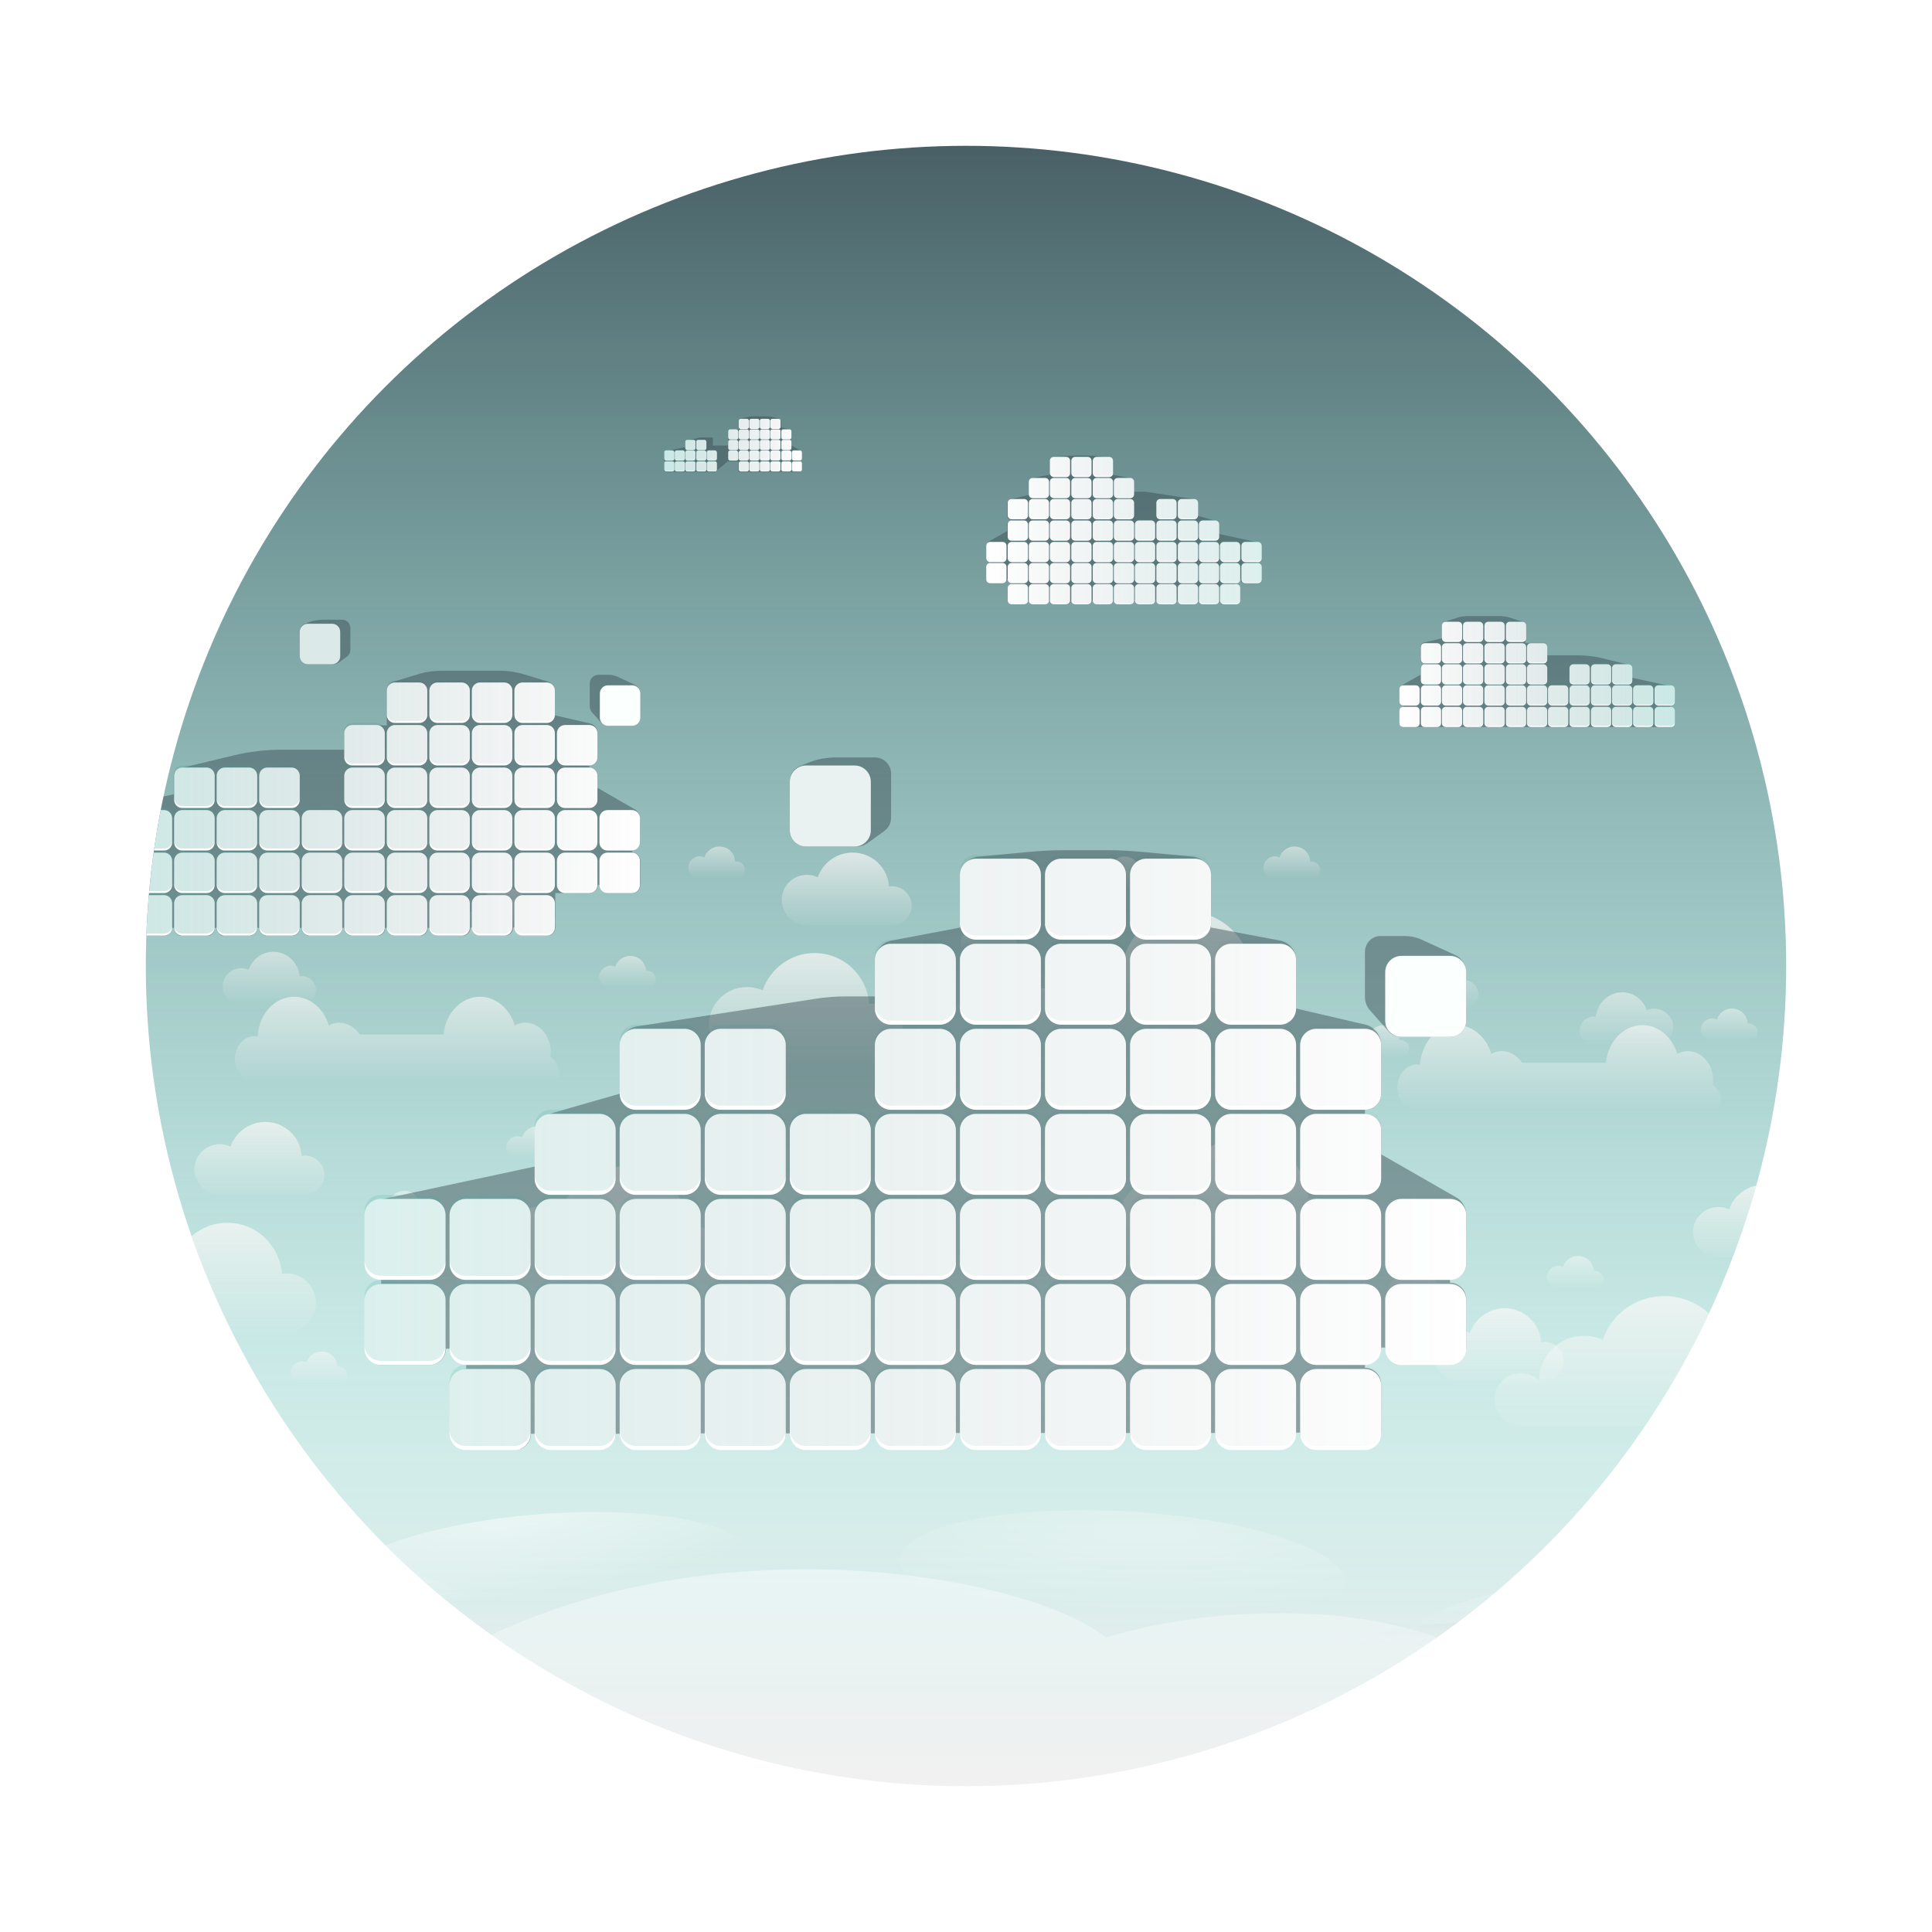 <svg version="1.1" id="cloud-storage" xmlns="http://www.w3.org/2000/svg" xmlns:xlink="http://www.w3.org/1999/xlink" viewBox="0 0 477 477">
					<filter id="cStorage-noise">
						<feColorMatrix type="saturate" result="burnNoise" values="2"></feColorMatrix>
						<feTurbulence type="fractalNoise" baseFrequency="1.4"></feTurbulence>
						<feComposite operator="in" in="burnNoise"></feComposite>
					</filter>
					<defs>
						<circle id="cStorage-mask" cx="238.5" cy="238.5" r="202.5"></circle>
					</defs>
					<clipPath id="cStorage-mask-use">
						<use xlink:href="#cStorage-mask" overflow="visible"></use>
					</clipPath>
					<path clip-path="url(#cStorage-mask-use)" fill="#FFF" d="M0 0h477v477H0z"></path>
					<linearGradient id="cStorage-gradient1" gradientUnits="userSpaceOnUse" x1="238.5" y1="477" x2="238.5" y2="0">
						<stop offset="0" stop-color="#ff5252" stop-opacity=".1"></stop>
						<stop offset=".02" stop-color="#db6664" stop-opacity=".114"></stop>
						<stop offset=".04" stop-color="#b57b77" stop-opacity=".132"></stop>
						<stop offset=".07" stop-color="#958e88" stop-opacity=".151"></stop>
						<stop offset=".107" stop-color="#7b9c95" stop-opacity=".171"></stop>
						<stop offset=".14" stop-color="#66a89f" stop-opacity=".193"></stop>
						<stop offset=".178" stop-color="#58b0a6" stop-opacity=".219"></stop>
						<stop offset=".224" stop-color="#50b5ab" stop-opacity=".249"></stop>
						<stop offset=".3" stop-color="#4db6ac" stop-opacity=".3"></stop>
						<stop offset="1" stop-color="#37474f"></stop>
					</linearGradient>
					<path clip-path="url(#cStorage-mask-use)" fill="url(#cStorage-gradient1)" d="M464.6 477H12.4C5.6 477 0 471.4 0 464.6V12.4C0 5.6 5.6 0 12.4 0h452.2c6.9 0 12.4 5.6 12.4 12.4v452.2c0 6.8-5.6 12.4-12.4 12.4z"></path>
					<g clip-path="url(#cStorage-mask-use)">
						<linearGradient id="cStorage-gradient2" gradientUnits="userSpaceOnUse" x1="199" y1="197.42" x2="199" y2="170.42" gradientTransform="translate(0 65)">
							<stop offset="0" stop-color="#fcf9f7" stop-opacity=".05"></stop>
							<stop offset="1" stop-color="#fcf9f7" stop-opacity=".7"></stop>
						</linearGradient>
						<path fill="url(#cStorage-gradient2)" d="M184.4 243.7c1.4 0 2.7.3 3.9.8 1.8-5.3 6.9-9.2 12.8-9.2 7.2 0 13 5.6 13.5 12.6.4-.1.7-.1 1.1-.1 4 0 7.3 3.3 7.3 7.3s-3.3 7.3-7.3 7.3h-31.3c-5.2 0-9.4-4.2-9.4-9.3 0-5.2 4.2-9.4 9.4-9.4z"></path>
						<linearGradient id="cStorage-gradient3" gradientUnits="userSpaceOnUse" x1="209" y1="163.42" x2="209" y2="145.42" gradientTransform="translate(0 65)">
							<stop offset="0" stop-color="#fcf9f7" stop-opacity=".05"></stop>
							<stop offset="1" stop-color="#fcf9f7" stop-opacity=".7"></stop>
						</linearGradient>
						<path fill="url(#cStorage-gradient3)" d="M199.3 216c.9 0 1.8.2 2.6.6 1.2-3.5 4.6-6.1 8.6-6.1 4.8 0 8.7 3.7 9 8.4.2 0 .5-.1.7-.1 2.7 0 4.9 2.2 4.9 4.8 0 2.7-2.2 4.8-4.9 4.8h-20.9c-3.5 0-6.3-2.8-6.3-6.2 0-3.5 2.8-6.2 6.3-6.2z"></path>
						<linearGradient id="cStorage-gradient4" gradientUnits="userSpaceOnUse" x1="285" y1="192" x2="285" y2="160" gradientTransform="translate(0 65)">
							<stop offset="0" stop-color="#fcf9f7" stop-opacity=".05"></stop>
							<stop offset="1" stop-color="#fcf9f7" stop-opacity=".7"></stop>
						</linearGradient>
						<path fill="url(#cStorage-gradient4)" d="M310.3 239.8c-.4 0-.9.1-1.3.1-.6-8.3-7.5-14.9-16.1-14.9-7.1 0-13.1 4.5-15.2 10.8-1.4-.6-2.9-1-4.6-1-6.1 0-11.1 4.9-11.1 11-1.2-1.1-2.8-1.8-4.5-1.8-3.6 0-6.5 2.9-6.5 6.5s2.9 6.5 6.5 6.5h52.8c4.8 0 8.7-3.9 8.7-8.6s-3.9-8.6-8.7-8.6z"></path>
						<linearGradient id="cStorage-gradient5" gradientUnits="userSpaceOnUse" x1="299" y1="248" x2="299" y2="216" gradientTransform="translate(0 65)">
							<stop offset="0" stop-color="#fcf9f7" stop-opacity=".05"></stop>
							<stop offset="1" stop-color="#fcf9f7" stop-opacity=".7"></stop>
						</linearGradient>
						<path fill="url(#cStorage-gradient5)" d="M324.3 295.8c-.4 0-.9.1-1.3.1-.6-8.3-7.5-14.9-16.1-14.9-7.1 0-13.1 4.5-15.2 10.8-1.4-.6-2.9-1-4.6-1-6.1 0-11.1 4.9-11.1 11-1.2-1.1-2.8-1.8-4.5-1.8-3.6 0-6.5 2.9-6.5 6.5s2.9 6.5 6.5 6.5h52.8c4.8 0 8.7-3.9 8.7-8.6s-3.9-8.6-8.7-8.6z"></path>
						<linearGradient id="cStorage-gradient6" gradientUnits="userSpaceOnUse" x1="244.167" y1="170.333" x2="244.167" y2="162.42" gradientTransform="translate(0 65)">
							<stop offset="0" stop-color="#fcf9f7" stop-opacity="0"></stop>
							<stop offset="1" stop-color="#fcf9f7"></stop>
						</linearGradient>
						<path opacity=".5" fill="url(#cStorage-gradient6)" d="M239 230c.8-.3 1.5-.2 2.1.1.5-1.6 2-2.7 3.7-2.7 2.1 0 3.8 1.6 3.9 3.7h.3c1.4 0 2.5 1.4 2 2.8-.3.9-1.2 1.4-2.1 1.4h-9c-1.7 0-3.1-1.6-2.7-3.4.2-.8.9-1.6 1.8-1.9z"></path>
						<linearGradient id="cStorage-gradient7" gradientUnits="userSpaceOnUse" x1="319" y1="151.913" x2="319" y2="144" gradientTransform="translate(0 65)">
							<stop offset="0" stop-color="#fcf9f7" stop-opacity="0"></stop>
							<stop offset="1" stop-color="#fcf9f7"></stop>
						</linearGradient>
						<path opacity=".5" fill="url(#cStorage-gradient7)" d="M313.8 211.6c.8-.3 1.5-.2 2.1.1.5-1.6 2-2.7 3.7-2.7 2.1 0 3.8 1.6 3.9 3.7h.3c1.4 0 2.5 1.4 2 2.8-.3.9-1.2 1.4-2.1 1.4h-9c-1.7 0-3.1-1.6-2.7-3.4.3-.9 1-1.6 1.8-1.9z"></path>
						<linearGradient id="cStorage-gradient8" gradientUnits="userSpaceOnUse" x1="177" y1="151.913" x2="177" y2="144" gradientTransform="translate(0 65)">
							<stop offset="0" stop-color="#fcf9f7" stop-opacity="0"></stop>
							<stop offset="1" stop-color="#fcf9f7"></stop>
						</linearGradient>
						<path opacity=".5" fill="url(#cStorage-gradient8)" d="M171.8 211.6c.8-.3 1.5-.2 2.1.1.5-1.6 2-2.7 3.7-2.7 2.1 0 3.8 1.6 3.9 3.7h.3c1.4 0 2.5 1.4 2 2.8-.3.9-1.2 1.4-2.1 1.4h-9c-1.7 0-3.1-1.6-2.7-3.4.3-.9 1-1.6 1.8-1.9z"></path>
						<linearGradient id="cStorage-gradient9" gradientUnits="userSpaceOnUse" x1="223.833" y1="210" x2="223.833" y2="202.087" gradientTransform="translate(0 65)">
							<stop offset="0" stop-color="#fcf9f7" stop-opacity="0"></stop>
							<stop offset="1" stop-color="#fcf9f7"></stop>
						</linearGradient>
						<path opacity=".5" fill="url(#cStorage-gradient9)" d="M218.6 269.7c.8-.3 1.5-.2 2.1.1.5-1.6 2-2.7 3.7-2.7 2.1 0 3.8 1.6 3.9 3.7h.3c1.4 0 2.5 1.4 2 2.8-.3.9-1.2 1.4-2.1 1.4h-9c-1.7 0-3.1-1.6-2.7-3.4.3-.9 1-1.6 1.8-1.9z"></path>
						<linearGradient id="cStorage-gradient10" gradientUnits="userSpaceOnUse" x1="277" y1="154.42" x2="277" y2="146.507" gradientTransform="translate(0 65)">
							<stop offset="0" stop-color="#fcf9f7" stop-opacity="0"></stop>
							<stop offset="1" stop-color="#fcf9f7"></stop>
						</linearGradient>
						<path opacity=".5" fill="url(#cStorage-gradient10)" d="M271.8 214.1c.8-.3 1.5-.2 2.1.1.5-1.6 2-2.7 3.7-2.7 2.1 0 3.8 1.6 3.9 3.7h.3c1.4 0 2.5 1.4 2 2.8-.3.9-1.2 1.4-2.1 1.4h-9c-1.7 0-3.1-1.6-2.7-3.4.3-.8 1-1.6 1.8-1.9z"></path>
					</g>
					<g clip-path="url(#cStorage-mask-use)">
						<linearGradient id="cStorage-gradient11" gradientUnits="userSpaceOnUse" x1="54" y1="264" x2="54" y2="237" gradientTransform="translate(0 65)">
							<stop offset="0" stop-color="#fcf9f7" stop-opacity=".05"></stop>
							<stop offset="1" stop-color="#fcf9f7" stop-opacity=".7"></stop>
						</linearGradient>
						<path fill="url(#cStorage-gradient11)" d="M39.4 310.3c1.4 0 2.7.3 3.9.8 1.8-5.3 6.9-9.2 12.8-9.2 7.2 0 13 5.6 13.5 12.6.4-.1.7-.1 1.1-.1 4 0 7.3 3.3 7.3 7.3s-3.3 7.3-7.3 7.3H39.4c-5.2 0-9.4-4.2-9.4-9.3 0-5.2 4.2-9.4 9.4-9.4z"></path>
						<linearGradient id="cStorage-gradient12" gradientUnits="userSpaceOnUse" x1="64" y1="230" x2="64" y2="212" gradientTransform="translate(0 65)">
							<stop offset="0" stop-color="#fcf9f7" stop-opacity=".05"></stop>
							<stop offset="1" stop-color="#fcf9f7" stop-opacity=".7"></stop>
						</linearGradient>
						<path fill="url(#cStorage-gradient12)" d="M54.3 282.5c.9 0 1.8.2 2.6.6 1.2-3.5 4.6-6.1 8.6-6.1 4.8 0 8.7 3.7 9 8.4.2 0 .5-.1.7-.1 2.7 0 4.9 2.2 4.9 4.8 0 2.7-2.2 4.8-4.9 4.8H54.3c-3.5 0-6.3-2.8-6.3-6.2s2.8-6.2 6.3-6.2z"></path>
						<linearGradient id="cStorage-gradient12" gradientUnits="userSpaceOnUse" x1="146" y1="255" x2="146" y2="223" gradientTransform="translate(0 65)">
							<stop offset="0" stop-color="#fcf9f7" stop-opacity=".05"></stop>
							<stop offset="1" stop-color="#fcf9f7" stop-opacity=".7"></stop>
						</linearGradient>
						<path fill="url(#cStorage-gradient12)" d="M171.3 302.8c-.4 0-.9.1-1.3.1-.6-8.3-7.5-14.9-16.1-14.9-7.1 0-13.1 4.5-15.2 10.8-1.4-.6-2.9-1-4.6-1-6.1 0-11.1 4.9-11.1 11-1.2-1.1-2.8-1.8-4.5-1.8-3.6 0-6.5 2.9-6.5 6.5s2.9 6.5 6.5 6.5h52.8c4.8 0 8.7-3.9 8.7-8.6s-3.9-8.6-8.7-8.6z"></path>
						<linearGradient id="cStorage-gradient13" gradientUnits="userSpaceOnUse" x1="99.167" y1="236.913" x2="99.167" y2="229" gradientTransform="translate(0 65)">
							<stop offset="0" stop-color="#fcf9f7" stop-opacity="0"></stop>
							<stop offset="1" stop-color="#fcf9f7"></stop>
						</linearGradient>
						<path opacity=".5" fill="url(#cStorage-gradient13)" d="M94 296.6c.8-.3 1.5-.2 2.1.1.5-1.6 2-2.7 3.7-2.7 2.1 0 3.8 1.6 3.9 3.7h.3c1.4 0 2.5 1.4 2 2.8-.3.9-1.2 1.4-2.1 1.4h-9c-1.7 0-3.1-1.6-2.7-3.4.2-.9.9-1.6 1.8-1.9z"></path>
						<linearGradient id="cStorage-gradient14" gradientUnits="userSpaceOnUse" x1="78.833" y1="276.58" x2="78.833" y2="268.667" gradientTransform="translate(0 65)">
							<stop offset="0" stop-color="#fcf9f7" stop-opacity="0"></stop>
							<stop offset="1" stop-color="#fcf9f7"></stop>
						</linearGradient>
						<path opacity=".5" fill="url(#cStorage-gradient14)" d="M73.6 336.3c.8-.3 1.5-.2 2.1.1.5-1.6 2-2.7 3.7-2.7 2.1 0 3.8 1.6 3.9 3.7h.3c1.4 0 2.5 1.4 2 2.8-.3.9-1.2 1.4-2.1 1.4h-9c-1.7 0-3.1-1.6-2.7-3.4.3-.9 1-1.6 1.8-1.9z"></path>
						<linearGradient id="cStorage-gradient15" gradientUnits="userSpaceOnUse" x1="132" y1="221" x2="132" y2="213.087" gradientTransform="translate(0 65)">
							<stop offset="0" stop-color="#fcf9f7" stop-opacity="0"></stop>
							<stop offset="1" stop-color="#fcf9f7"></stop>
						</linearGradient>
						<path opacity=".5" fill="url(#cStorage-gradient15)" d="M126.8 280.7c.8-.3 1.5-.2 2.1.1.5-1.6 2-2.7 3.7-2.7 2.1 0 3.8 1.6 3.9 3.7h.3c1.4 0 2.5 1.4 2 2.8-.3.9-1.2 1.4-2.1 1.4h-9c-1.7 0-3.1-1.6-2.7-3.4.3-.9 1-1.6 1.8-1.9z"></path>
					</g>
					<g clip-path="url(#cStorage-mask-use)">
						<linearGradient id="cStorage-gradient16" gradientUnits="userSpaceOnUse" x1="370" y1="276" x2="370" y2="258" gradientTransform="translate(0 65)">
							<stop offset="0" stop-color="#fcf9f7" stop-opacity=".05"></stop>
							<stop offset="1" stop-color="#fcf9f7" stop-opacity=".7"></stop>
						</linearGradient>
						<path fill="url(#cStorage-gradient16)" d="M360.3 328.5c.9 0 1.8.2 2.6.6 1.2-3.5 4.6-6.1 8.6-6.1 4.8 0 8.7 3.7 9 8.4.2 0 .5-.1.7-.1 2.7 0 4.9 2.2 4.9 4.8 0 2.7-2.2 4.8-4.9 4.8h-20.9c-3.5 0-6.3-2.8-6.3-6.2s2.8-6.2 6.3-6.2z"></path>
						<linearGradient id="cStorage-gradient17" gradientUnits="userSpaceOnUse" x1="434" y1="245.5" x2="434" y2="227.5" gradientTransform="translate(0 65)">
							<stop offset="0" stop-color="#fcf9f7" stop-opacity=".05"></stop>
							<stop offset="1" stop-color="#fcf9f7" stop-opacity=".7"></stop>
						</linearGradient>
						<path fill="url(#cStorage-gradient17)" d="M424.3 298c.9 0 1.8.2 2.6.6 1.2-3.5 4.6-6.1 8.6-6.1 4.8 0 8.7 3.7 9 8.4.2 0 .5-.1.7-.1 2.7 0 4.9 2.2 4.9 4.8 0 2.7-2.2 4.8-4.9 4.8h-20.9c-3.5 0-6.3-2.8-6.3-6.2s2.8-6.2 6.3-6.2z"></path>
						<linearGradient id="cStorage-gradient18" gradientUnits="userSpaceOnUse" x1="403" y1="287" x2="403" y2="255" gradientTransform="translate(0 65)">
							<stop offset="0" stop-color="#fcf9f7" stop-opacity=".05"></stop>
							<stop offset="1" stop-color="#fcf9f7" stop-opacity=".7"></stop>
						</linearGradient>
						<path fill="url(#cStorage-gradient18)" d="M428.3 334.8c-.4 0-.9.1-1.3.1-.6-8.3-7.5-14.9-16.1-14.9-7.1 0-13.1 4.5-15.2 10.8-1.4-.6-2.9-1-4.6-1-6.1 0-11.1 4.9-11.1 11-1.2-1.1-2.8-1.8-4.5-1.8-3.6 0-6.5 2.9-6.5 6.5s2.9 6.5 6.5 6.5h52.8c4.8 0 8.7-3.9 8.7-8.6s-3.9-8.6-8.7-8.6z"></path>
						<linearGradient id="cStorage-gradient19" gradientUnits="userSpaceOnUse" x1="350" y1="255.913" x2="350" y2="248" gradientTransform="translate(0 65)">
							<stop offset="0" stop-color="#fcf9f7" stop-opacity="0"></stop>
							<stop offset="1" stop-color="#fcf9f7"></stop>
						</linearGradient>
						<path opacity=".5" fill="url(#cStorage-gradient19)" d="M344.8 315.6c.8-.3 1.5-.2 2.1.1.5-1.6 2-2.7 3.7-2.7 2.1 0 3.8 1.6 3.9 3.7h.3c1.4 0 2.5 1.4 2 2.8-.3.9-1.2 1.4-2.1 1.4h-9c-1.7 0-3.1-1.6-2.7-3.4.3-.9 1-1.6 1.8-1.9z"></path>
						<linearGradient id="cStorage-gradient20" gradientUnits="userSpaceOnUse" x1="389" y1="253" x2="389" y2="245.087" gradientTransform="translate(0 65)">
							<stop offset="0" stop-color="#fcf9f7" stop-opacity="0"></stop>
							<stop offset="1" stop-color="#fcf9f7"></stop>
						</linearGradient>
						<path opacity=".5" fill="url(#cStorage-gradient20)" d="M383.8 312.7c.8-.3 1.5-.2 2.1.1.5-1.6 2-2.7 3.7-2.7 2.1 0 3.8 1.6 3.9 3.7h.3c1.4 0 2.5 1.4 2 2.8-.3.9-1.2 1.4-2.1 1.4h-9c-1.7 0-3.1-1.6-2.7-3.4.3-.9 1-1.6 1.8-1.9z"></path>
					</g>
					<g clip-path="url(#cStorage-mask-use)">
						<linearGradient id="cStorage-gradient21" gradientUnits="userSpaceOnUse" x1="385" y1="209" x2="385" y2="188" gradientTransform="translate(0 65)">
							<stop offset="0" stop-color="#fcf9f7" stop-opacity="0"></stop>
							<stop offset="1" stop-color="#fcf9f7" stop-opacity=".6"></stop>
						</linearGradient>
						<path fill="url(#cStorage-gradient21)" d="M423.4 274c.8 0 1.6-.8 1.6-1.7 0-1.9-.8-3.5-2.1-4.4 0-.4.1-.7.1-1.1 0-4-2.8-7.3-6.3-7.3-.9 0-1.8.2-2.6.7-1.2-4.1-4.6-7.1-8.6-7.1-4.7 0-8.5 4.1-9 9.3h-20.7c-1.1-1.7-3-2.9-5-2.9-.9 0-1.8.2-2.6.7-1.2-4.1-4.6-7.1-8.6-7.1-4.8 0-8.7 4.3-9 9.8-.2 0-.5-.1-.7-.1-2.7 0-4.9 2.5-4.9 5.7 0 3.1 2.2 5.7 4.9 5.7h73.5z"></path>
						<linearGradient id="cStorage-gradient22" gradientUnits="userSpaceOnUse" x1="353.5" y1="184" x2="353.5" y2="171" gradientTransform="translate(0 65)">
							<stop offset="0" stop-color="#fcf9f7" stop-opacity="0"></stop>
							<stop offset="1" stop-color="#fcf9f7"></stop>
						</linearGradient>
						<path opacity=".5" fill="url(#cStorage-gradient22)" d="M345 240.3c1.2-.4 2.4-.3 3.4.1.9-2.6 3.3-4.4 6.1-4.4 3.4 0 6.2 2.7 6.5 6.1.2 0 .3-.1.5-.1 2.3 0 4.1 2.2 3.3 4.6-.5 1.5-1.9 2.4-3.5 2.4h-14.9c-2.8 0-5.1-2.6-4.4-5.6.5-1.4 1.6-2.6 3-3.1z"></path>
						<linearGradient id="cStorage-gradient23" gradientUnits="userSpaceOnUse" x1="341" y1="196" x2="341" y2="188.087" gradientTransform="translate(0 65)">
							<stop offset="0" stop-color="#fcf9f7" stop-opacity="0"></stop>
							<stop offset="1" stop-color="#fcf9f7"></stop>
						</linearGradient>
						<path opacity=".5" fill="url(#cStorage-gradient23)" d="M335.8 255.7c.8-.3 1.5-.2 2.1.1.5-1.6 2-2.7 3.7-2.7 2.1 0 3.8 1.6 3.9 3.7h.3c1.4 0 2.5 1.4 2 2.8-.3.9-1.2 1.4-2.1 1.4h-9c-1.7 0-3.1-1.6-2.7-3.4.3-.9 1-1.6 1.8-1.9z"></path>
						<linearGradient id="cStorage-gradient24" gradientUnits="userSpaceOnUse" x1="427" y1="191.913" x2="427" y2="184" gradientTransform="translate(0 65)">
							<stop offset="0" stop-color="#fcf9f7" stop-opacity="0"></stop>
							<stop offset="1" stop-color="#fcf9f7"></stop>
						</linearGradient>
						<path opacity=".5" fill="url(#cStorage-gradient24)" d="M421.8 251.6c.8-.3 1.5-.2 2.1.1.5-1.6 2-2.7 3.7-2.7 2.1 0 3.8 1.6 3.9 3.7h.3c1.4 0 2.5 1.4 2 2.8-.3.9-1.2 1.4-2.1 1.4h-9c-1.7 0-3.1-1.6-2.7-3.4.3-.9 1-1.6 1.8-1.9z"></path>
						<linearGradient id="cStorage-gradient25" gradientUnits="userSpaceOnUse" x1="405.5" y1="193" x2="405.5" y2="180" gradientTransform="matrix(-1 0 0 1 807 65)">
							<stop offset="0" stop-color="#fcf9f7" stop-opacity="0"></stop>
							<stop offset="1" stop-color="#fcf9f7"></stop>
						</linearGradient>
						<path opacity=".5" fill="url(#cStorage-gradient25)" d="M410 249.3c-1.2-.4-2.4-.3-3.4.1-.9-2.6-3.3-4.4-6.1-4.4-3.4 0-6.2 2.7-6.5 6.1-.2 0-.3-.1-.5-.1-2.3 0-4.1 2.2-3.3 4.6.5 1.5 1.9 2.4 3.5 2.4h14.9c2.8 0 5.1-2.6 4.4-5.6-.5-1.4-1.6-2.6-3-3.1z"></path>
					</g>
					<g clip-path="url(#cStorage-mask-use)">
						<linearGradient id="cStorage-gradient26" gradientUnits="userSpaceOnUse" x1="98" y1="202" x2="98" y2="181" gradientTransform="translate(0 65)">
							<stop offset="0" stop-color="#fcf9f7" stop-opacity="0"></stop>
							<stop offset="1" stop-color="#fcf9f7" stop-opacity=".6"></stop>
						</linearGradient>
						<path fill="url(#cStorage-gradient26)" d="M136.4 267c.8 0 1.6-.8 1.6-1.7 0-1.9-.8-3.5-2.1-4.4 0-.4.1-.7.1-1.1 0-4-2.8-7.3-6.3-7.3-.9 0-1.8.2-2.6.7-1.2-4.1-4.6-7.1-8.6-7.1-4.7 0-8.5 4.1-9 9.3H88.8c-1.1-1.7-3-2.9-5-2.9-.9 0-1.8.2-2.6.7-1.2-4.1-4.6-7.1-8.6-7.1-4.8 0-8.7 4.3-9 9.8-.2 0-.5-.1-.7-.1-2.7 0-4.9 2.5-4.9 5.7 0 3.1 2.2 5.7 4.9 5.7h73.5z"></path>
						<linearGradient id="cStorage-gradient27" gradientUnits="userSpaceOnUse" x1="66.5" y1="183" x2="66.5" y2="170" gradientTransform="translate(0 65)">
							<stop offset="0" stop-color="#fcf9f7" stop-opacity="0"></stop>
							<stop offset="1" stop-color="#fcf9f7"></stop>
						</linearGradient>
						<path opacity=".5" fill="url(#cStorage-gradient27)" d="M58 239.3c1.2-.4 2.4-.3 3.4.1.9-2.6 3.3-4.4 6.1-4.4 3.4 0 6.2 2.7 6.5 6.1.2 0 .3-.1.5-.1 2.3 0 4.1 2.2 3.3 4.6-.5 1.5-1.9 2.4-3.5 2.4H59.5c-2.8 0-5.1-2.6-4.4-5.6.4-1.4 1.5-2.6 2.9-3.1z"></path>
						<linearGradient id="cStorage-gradient28" gradientUnits="userSpaceOnUse" x1="155" y1="178.913" x2="155" y2="171" gradientTransform="translate(0 65)">
							<stop offset="0" stop-color="#fcf9f7" stop-opacity="0"></stop>
							<stop offset="1" stop-color="#fcf9f7"></stop>
						</linearGradient>
						<path opacity=".5" fill="url(#cStorage-gradient28)" d="M149.8 238.6c.8-.3 1.5-.2 2.1.1.5-1.6 2-2.7 3.7-2.7 2.1 0 3.8 1.6 3.9 3.7h.3c1.4 0 2.5 1.4 2 2.8-.3.9-1.2 1.4-2.1 1.4h-9c-1.7 0-3.1-1.6-2.7-3.4.3-.9 1-1.6 1.8-1.9z"></path>
						<linearGradient id="cStorage-gradient29" gradientUnits="userSpaceOnUse" x1="681.5" y1="167" x2="681.5" y2="154" gradientTransform="matrix(-1 0 0 1 807 65)">
							<stop offset="0" stop-color="#fcf9f7" stop-opacity="0"></stop>
							<stop offset="1" stop-color="#fcf9f7"></stop>
						</linearGradient>
						<path opacity=".5" fill="url(#cStorage-gradient29)" d="M134 223.3c-1.2-.4-2.4-.3-3.4.1-.9-2.6-3.3-4.4-6.1-4.4-3.4 0-6.2 2.7-6.5 6.1-.2 0-.3-.1-.5-.1-2.3 0-4.1 2.2-3.3 4.6.5 1.5 1.9 2.4 3.5 2.4h14.9c2.8 0 5.1-2.6 4.4-5.6-.5-1.4-1.6-2.6-3-3.1z"></path>
					</g>
					<g clip-path="url(#cStorage-mask-use)">
						<radialGradient id="cStorage-gradient30" cx="1385.138" cy="-7623.881" r="62.453" gradientTransform="matrix(1.195 -.286 .549 .236 2657.877 2569.053)" gradientUnits="userSpaceOnUse">
							<stop offset="0" stop-color="#fff" stop-opacity=".5"></stop>
							<stop offset="1" stop-color="#fff" stop-opacity="0"></stop>
						</radialGradient>
						<path fill="url(#cStorage-gradient30)" d="M185.7 383.3c3 8-17.8 17-46.5 20s-54.4-1-57.5-9c-3-8 17.8-17 46.5-20s54.5 1 57.5 9z"></path>
						<radialGradient id="cStorage-gradient31" cx="-528.789" cy="-7718.976" r="62.453" gradientTransform="matrix(1.359 -.066 .397 .317 4065.473 2789.88)" gradientUnits="userSpaceOnUse">
							<stop offset="0" stop-color="#fff" stop-opacity=".3"></stop>
							<stop offset="1" stop-color="#fff" stop-opacity="0"></stop>
						</radialGradient>
						<path fill="url(#cStorage-gradient31)" d="M332 391.7c-2 8.1-28.1 13-58.4 11-30.3-2-53.2-10.3-51.3-18.4s28.1-13 58.4-11c30.3 2.1 53.2 10.3 51.3 18.4z"></path>
						<radialGradient id="cStorage-gradient32" cx="853.26" cy="-7817.13" r="72.567" gradientTransform="matrix(-.04 -.39 1.713 -.083 13507.59 53.855)" gradientUnits="userSpaceOnUse">
							<stop offset="0" stop-color="#fff" stop-opacity=".5"></stop>
							<stop offset="1" stop-color="#fff" stop-opacity="0"></stop>
						</radialGradient>
						<path fill="url(#cStorage-gradient32)" d="M118 397.6c0 8.2-36.3 16-62.1 17.5-25.8 1.5-52.4 1.9-47.9-5.9 21-36.7 110-23.8 110-11.6z"></path>
						<radialGradient id="cStorage-gradient33" cx="1115.708" cy="-7754.012" r="72.567" gradientTransform="matrix(-.04 -.39 1.713 -.083 13737.49 166.668)" gradientUnits="userSpaceOnUse">
							<stop offset="0" stop-color="#fff" stop-opacity=".5"></stop>
							<stop offset="1" stop-color="#fff" stop-opacity="0"></stop>
						</radialGradient>
						<path fill="url(#cStorage-gradient33)" d="M445.5 402.9c0 8.2-36.3 16-62.1 17.5-25.8 1.5-52.4 1.9-47.9-5.9 21-36.7 110-23.8 110-11.6z"></path>
						<linearGradient id="cStorage-gradient34" gradientUnits="userSpaceOnUse" x1="238.5" y1="477" x2="238.5" y2="387.508">
							<stop offset=".6" stop-color="#fff" stop-opacity=".2"></stop>
							<stop offset="1" stop-color="#fff" stop-opacity=".4"></stop>
						</linearGradient>
						<path fill="url(#cStorage-gradient34)" d="M373 414.4c-22-18.7-67.3-19.8-100-10.1-18.3-15-94.3-29.1-154 .5C36.9 394.5 0 440.7 0 440.7V477h477v-36.3s-31-26.5-104-26.3z"></path>
						<g filter="url(#cStorage-noise)">
							<radialGradient id="cStorage-gradient35" cx="351" cy="-4586.66" r="139.313" gradientTransform="matrix(.975 .119 -.189 .433 -856.49 2387.617)" gradientUnits="userSpaceOnUse">
								<stop offset=".6" stop-color="#fff" stop-opacity="0"></stop>
								<stop offset="1" stop-color="#37474f"></stop>
							</radialGradient>
							<path id="cStorage-gradient37" fill="url(#cStorage-gradient35)" d="M477 440.4c0 22.1-68.8 33.1-110.5 33.1s-75.5-11-75.5-33.1 33.8-39.9 75.5-39.9S477 405.2 477 440.4z"></path>
						</g>
					</g>
					<g clip-path="url(#cStorage-mask-use)">
						<g id="cloud5" data-svg-origin="163.90000915527344 102.80000305175781" transform="matrix(1,0,0,1,0,0)" style="transform-origin: 0px 0px; opacity: 1; visibility: inherit;">
							<path opacity=".45" fill="#37474F" d="M197.5 116.4c.3 0 .5-.2.5-.5v-1.5c0-.3-.2-.5-.5-.5v-.1c.3 0 .5-.2.5-.5v-1.5c0-.2-.1-.4-.3-.5l-2.3-1.3v-.8c0-.3-.2-.5-.5-.5v-.1c.3 0 .5-.2.5-.5v-1.5c0-.3-.2-.5-.5-.6l-2.1-.5V104c0-.3-.2-.6-.5-.6l-1.4-.4c-.5-.1-1-.2-1.5-.2h-3.6c-.5 0-1 .1-1.5.2l-1.4.4c-.3.1-.5.3-.5.6v2.1h-2.1c-.3 0-.5.2-.5.5v3.4H176v-1.8c0-.1-.1-.3-.3-.2h-2.8l-3.3.8c-.2.1-.4.3-.4.5v1.1l-4.9 1c-.2 0-.4.3-.4.5v1.5c0 .3.2.5.5.5v.1c-.3 0-.5.2-.5.5v1.5c0 .3.2.5.5.5h12.2l3.1-2.6h2.6v2.6h15.2z"></path>
							<path fill="#FFF" d="M168.6 111.2h-1.5c-.3 0-.5.2-.5.5v1.5c0 .3.2.5.5.5h1.5c.3 0 .5-.2.5-.5v-1.5c0-.2-.2-.5-.5-.5zm-2.6 0h-1.5c-.3 0-.5.2-.5.5v1.5c0 .3.2.5.5.5h1.5c.3 0 .5-.2.5-.5v-1.5c0-.2-.2-.5-.5-.5zm0 2.7h-1.5c-.3 0-.5.2-.5.5v1.5c0 .3.2.5.5.5h1.5c.3 0 .5-.2.5-.5v-1.5c0-.3-.2-.5-.5-.5zm2.6 0h-1.5c-.3 0-.5.2-.5.5v1.5c0 .3.2.5.5.5h1.5c.3 0 .5-.2.5-.5v-1.5c0-.3-.2-.5-.5-.5zm2.6-2.7h-1.5c-.3 0-.5.2-.5.5v1.5c0 .3.2.5.5.5h1.5c.3 0 .5-.2.5-.5v-1.5c.1-.2-.2-.5-.5-.5zm2.7 0h-1.5c-.3 0-.5.2-.5.5v1.5c0 .3.2.5.5.5h1.5c.3 0 .5-.2.5-.5v-1.5c0-.2-.2-.5-.5-.5zm-2.7 2.7h-1.5c-.3 0-.5.2-.5.5v1.5c0 .3.2.5.5.5h1.5c.3 0 .5-.2.5-.5v-1.5c.1-.3-.2-.5-.5-.5zm2.7 0h-1.5c-.3 0-.5.2-.5.5v1.5c0 .3.2.5.5.5h1.5c.3 0 .5-.2.5-.5v-1.5c0-.3-.2-.5-.5-.5zm-2.7-5.3h-1.5c-.3 0-.5.2-.5.5v1.5c0 .3.2.5.5.5h1.5c.3 0 .5-.2.5-.5v-1.5c.1-.3-.2-.5-.5-.5zm2.7 0h-1.5c-.3 0-.5.2-.5.5v1.5c0 .3.2.5.5.5h1.5c.3 0 .5-.2.5-.5v-1.5c0-.3-.2-.5-.5-.5zm2.6 2.6H175c-.3 0-.5.2-.5.5v1.5c0 .3.2.5.5.5h1.5c.3 0 .5-.2.5-.5v-1.5c0-.2-.2-.5-.5-.5zm0 2.7H175c-.3 0-.5.2-.5.5v1.5c0 .3.2.5.5.5h1.5c.3 0 .5-.2.5-.5v-1.5c0-.3-.2-.5-.5-.5zm5.3-2.7h-1.5c-.3 0-.5.2-.5.5v1.5c0 .3.2.5.5.5h1.5c.3 0 .5-.2.5-.5v-1.5c-.1-.2-.3-.5-.5-.5zm0-5.2h-1.5c-.3 0-.5.2-.5.5v1.5c0 .3.2.5.5.5h1.5c.3 0 .5-.2.5-.5v-1.5c-.1-.3-.3-.5-.5-.5zm0 2.6h-1.5c-.3 0-.5.2-.5.5v1.5c0 .3.2.5.5.5h1.5c.3 0 .5-.2.5-.5v-1.5c-.1-.3-.3-.5-.5-.5zm2.6 2.6h-1.5c-.3 0-.5.2-.5.5v1.5c0 .3.2.5.5.5h1.5c.3 0 .5-.2.5-.5v-1.5c0-.2-.2-.5-.5-.5zm0 2.7h-1.5c-.3 0-.5.2-.5.5v1.5c0 .3.2.5.5.5h1.5c.3 0 .5-.2.5-.5v-1.5c0-.3-.2-.5-.5-.5zm0-7.9h-1.5c-.3 0-.5.2-.5.5v1.5c0 .3.2.5.5.5h1.5c.3 0 .5-.2.5-.5v-1.5c0-.3-.2-.5-.5-.5zm0 2.6h-1.5c-.3 0-.5.2-.5.5v1.5c0 .3.2.5.5.5h1.5c.3 0 .5-.2.5-.5v-1.5c0-.3-.2-.5-.5-.5zm2.6 2.6h-1.5c-.3 0-.5.2-.5.5v1.5c0 .3.2.5.5.5h1.5c.3 0 .5-.2.5-.5v-1.5c0-.2-.2-.5-.5-.5zm0 2.7h-1.5c-.3 0-.5.2-.5.5v1.5c0 .3.2.5.5.5h1.5c.3 0 .5-.2.5-.5v-1.5c0-.3-.2-.5-.5-.5zm0-7.9h-1.5c-.3 0-.5.2-.5.5v1.5c0 .3.2.5.5.5h1.5c.3 0 .5-.2.5-.5v-1.5c0-.3-.2-.5-.5-.5zm0 2.6h-1.5c-.3 0-.5.2-.5.5v1.5c0 .3.2.5.5.5h1.5c.3 0 .5-.2.5-.5v-1.5c0-.3-.2-.5-.5-.5zm2.6 2.6h-1.5c-.3 0-.5.2-.5.5v1.5c0 .3.2.5.5.5h1.5c.3 0 .5-.2.5-.5v-1.5c0-.2-.2-.5-.5-.5zm0 2.7h-1.5c-.3 0-.5.2-.5.5v1.5c0 .3.2.5.5.5h1.5c.3 0 .5-.2.5-.5v-1.5c0-.3-.2-.5-.5-.5zm0-7.9h-1.5c-.3 0-.5.2-.5.5v1.5c0 .3.2.5.5.5h1.5c.3 0 .5-.2.5-.5v-1.5c0-.3-.2-.5-.5-.5zm0 2.6h-1.5c-.3 0-.5.2-.5.5v1.5c0 .3.2.5.5.5h1.5c.3 0 .5-.2.5-.5v-1.5c0-.3-.2-.5-.5-.5zm2.6 2.6h-1.5c-.3 0-.5.2-.5.5v1.5c0 .3.2.5.5.5h1.5c.3 0 .5-.2.5-.5v-1.5c.1-.2-.2-.5-.5-.5zm0 2.7h-1.5c-.3 0-.5.2-.5.5v1.5c0 .3.2.5.5.5h1.5c.3 0 .5-.2.5-.5v-1.5c.1-.3-.2-.5-.5-.5zm0-7.9h-1.5c-.3 0-.5.2-.5.5v1.5c0 .3.2.5.5.5h1.5c.3 0 .5-.2.5-.5v-1.5c.1-.3-.2-.5-.5-.5zm2.7 0h-1.5c-.3 0-.5.2-.5.5v1.5c0 .3.2.5.5.5h1.5c.3 0 .5-.2.5-.5v-1.5c0-.3-.2-.5-.5-.5zm-10.5-2.6h-1.5c-.3 0-.5.2-.5.5v1.5c0 .3.2.5.5.5h1.5c.3 0 .5-.2.5-.5v-1.5c0-.3-.2-.5-.5-.5zm2.6 0h-1.5c-.3 0-.5.2-.5.5v1.5c0 .3.2.5.5.5h1.5c.3 0 .5-.2.5-.5v-1.5c0-.3-.2-.5-.5-.5zm2.6 0h-1.5c-.3 0-.5.2-.5.5v1.5c0 .3.2.5.5.5h1.5c.3 0 .5-.2.5-.5v-1.5c0-.3-.2-.5-.5-.5zm2.6 0h-1.5c-.3 0-.5.2-.5.5v1.5c0 .3.2.5.5.5h1.5c.3 0 .5-.2.5-.5v-1.5c.1-.3-.2-.5-.5-.5zm0 5.2h-1.5c-.3 0-.5.2-.5.5v1.5c0 .3.2.5.5.5h1.5c.3 0 .5-.2.5-.5v-1.5c.1-.3-.2-.5-.5-.5zm2.7 2.6h-1.5c-.3 0-.5.2-.5.5v1.5c0 .3.2.5.5.5h1.5c.3 0 .5-.2.5-.5v-1.5c0-.2-.2-.5-.5-.5zm0 2.7h-1.5c-.3 0-.5.2-.5.5v1.5c0 .3.2.5.5.5h1.5c.3 0 .5-.2.5-.5v-1.5c0-.3-.2-.5-.5-.5zm2.6 0H196c-.3 0-.5.2-.5.5v1.5c0 .3.2.5.5.5h1.5c.3 0 .5-.2.5-.5v-1.5c0-.3-.2-.5-.5-.5zm-2.6-5.3h-1.5c-.3 0-.5.2-.5.5v1.5c0 .3.2.5.5.5h1.5c.3 0 .5-.2.5-.5v-1.5c0-.3-.2-.5-.5-.5zm2.6 2.6H196c-.3 0-.5.2-.5.5v1.5c0 .3.2.5.5.5h1.5c.3 0 .5-.2.5-.5v-1.5c0-.2-.2-.5-.5-.5z"></path>
							<linearGradient id="cStorage-gradient36" gradientUnits="userSpaceOnUse" x1="198" y1="109.75" x2="232" y2="109.75" gradientTransform="translate(-34)">
								<stop offset="0" stop-color="#4db6ac" stop-opacity=".3"></stop>
								<stop offset="1" stop-color="#37474f" stop-opacity="0"></stop>
							</linearGradient>
							<path fill="url(#cStorage-gradient36)" d="M168.6 111.1h-1.5c-.3 0-.5.2-.5.5v1.5c0 .3.2.5.5.5h1.5c.3 0 .5-.2.5-.5v-1.5c0-.3-.2-.5-.5-.5zm-2.6 0h-1.5c-.3 0-.5.2-.5.5v1.5c0 .3.2.5.5.5h1.5c.3 0 .5-.2.5-.5v-1.5c0-.3-.2-.5-.5-.5zm0 2.7h-1.5c-.3 0-.5.2-.5.5v1.5c0 .3.2.5.5.5h1.5c.3 0 .5-.2.5-.5v-1.5c0-.3-.2-.5-.5-.5zm2.6 0h-1.5c-.3 0-.5.2-.5.5v1.5c0 .3.2.5.5.5h1.5c.3 0 .5-.2.5-.5v-1.5c0-.3-.2-.5-.5-.5zm2.6-2.7h-1.5c-.3 0-.5.2-.5.5v1.5c0 .3.2.5.5.5h1.5c.3 0 .5-.2.5-.5v-1.5c.1-.3-.2-.5-.5-.5zm2.7 0h-1.5c-.3 0-.5.2-.5.5v1.5c0 .3.2.5.5.5h1.5c.3 0 .5-.2.5-.5v-1.5c0-.3-.2-.5-.5-.5zm-2.7 2.7h-1.5c-.3 0-.5.2-.5.5v1.5c0 .3.2.5.5.5h1.5c.3 0 .5-.2.5-.5v-1.5c.1-.3-.2-.5-.5-.5zm2.7 0h-1.5c-.3 0-.5.2-.5.5v1.5c0 .3.2.5.5.5h1.5c.3 0 .5-.2.5-.5v-1.5c0-.3-.2-.5-.5-.5zm-2.7-5.3h-1.5c-.3 0-.5.2-.5.5v1.5c0 .3.2.5.5.5h1.5c.3 0 .5-.2.5-.5V109c.1-.3-.2-.5-.5-.5zm2.7 0h-1.5c-.3 0-.5.2-.5.5v1.5c0 .3.2.5.5.5h1.5c.3 0 .5-.2.5-.5V109c0-.3-.2-.5-.5-.5zm2.6 2.6H175c-.3 0-.5.2-.5.5v1.5c0 .3.2.5.5.5h1.5c.3 0 .5-.2.5-.5v-1.5c0-.3-.2-.5-.5-.5zm0 2.7H175c-.3 0-.5.2-.5.5v1.5c0 .3.2.5.5.5h1.5c.3 0 .5-.2.5-.5v-1.5c0-.3-.2-.5-.5-.5zm5.3-2.7h-1.5c-.3 0-.5.2-.5.5v1.5c0 .3.2.5.5.5h1.5c.3 0 .5-.2.5-.5v-1.5c-.1-.3-.3-.5-.5-.5zm0-5.2h-1.5c-.3 0-.5.2-.5.5v1.5c0 .3.2.5.5.5h1.5c.3 0 .5-.2.5-.5v-1.5c-.1-.3-.3-.5-.5-.5zm0 2.6h-1.5c-.3 0-.5.2-.5.5v1.5c0 .3.2.5.5.5h1.5c.3 0 .5-.2.5-.5V109c-.1-.3-.3-.5-.5-.5zm2.6 2.6h-1.5c-.3 0-.5.2-.5.5v1.5c0 .3.2.5.5.5h1.5c.3 0 .5-.2.5-.5v-1.5c0-.3-.2-.5-.5-.5zm0 2.7h-1.5c-.3 0-.5.2-.5.5v1.5c0 .3.2.5.5.5h1.5c.3 0 .5-.2.5-.5v-1.5c0-.3-.2-.5-.5-.5zm0-7.9h-1.5c-.3 0-.5.2-.5.5v1.5c0 .3.2.5.5.5h1.5c.3 0 .5-.2.5-.5v-1.5c0-.3-.2-.5-.5-.5zm0 2.6h-1.5c-.3 0-.5.2-.5.5v1.5c0 .3.2.5.5.5h1.5c.3 0 .5-.2.5-.5V109c0-.3-.2-.5-.5-.5zm2.6 2.6h-1.5c-.3 0-.5.2-.5.5v1.5c0 .3.2.5.5.5h1.5c.3 0 .5-.2.5-.5v-1.5c0-.3-.2-.5-.5-.5zm0 2.7h-1.5c-.3 0-.5.2-.5.5v1.5c0 .3.2.5.5.5h1.5c.3 0 .5-.2.5-.5v-1.5c0-.3-.2-.5-.5-.5zm0-7.9h-1.5c-.3 0-.5.2-.5.5v1.5c0 .3.2.5.5.5h1.5c.3 0 .5-.2.5-.5v-1.5c0-.3-.2-.5-.5-.5zm0 2.6h-1.5c-.3 0-.5.2-.5.5v1.5c0 .3.2.5.5.5h1.5c.3 0 .5-.2.5-.5V109c0-.3-.2-.5-.5-.5zm2.6 2.6h-1.5c-.3 0-.5.2-.5.5v1.5c0 .3.2.5.5.5h1.5c.3 0 .5-.2.5-.5v-1.5c0-.3-.2-.5-.5-.5zm0 2.7h-1.5c-.3 0-.5.2-.5.5v1.5c0 .3.2.5.5.5h1.5c.3 0 .5-.2.5-.5v-1.5c0-.3-.2-.5-.5-.5zm0-7.9h-1.5c-.3 0-.5.2-.5.5v1.5c0 .3.2.5.5.5h1.5c.3 0 .5-.2.5-.5v-1.5c0-.3-.2-.5-.5-.5zm0 2.6h-1.5c-.3 0-.5.2-.5.5v1.5c0 .3.2.5.5.5h1.5c.3 0 .5-.2.5-.5V109c0-.3-.2-.5-.5-.5zm2.6 2.6h-1.5c-.3 0-.5.2-.5.5v1.5c0 .3.2.5.5.5h1.5c.3 0 .5-.2.5-.5v-1.5c.1-.3-.2-.5-.5-.5zm0 2.7h-1.5c-.3 0-.5.2-.5.5v1.5c0 .3.2.5.5.5h1.5c.3 0 .5-.2.5-.5v-1.5c.1-.3-.2-.5-.5-.5zm0-7.9h-1.5c-.3 0-.5.2-.5.5v1.5c0 .3.2.5.5.5h1.5c.3 0 .5-.2.5-.5v-1.5c.1-.3-.2-.5-.5-.5zm2.7 0h-1.5c-.3 0-.5.2-.5.5v1.5c0 .3.2.5.5.5h1.5c.3 0 .5-.2.5-.5v-1.5c0-.3-.2-.5-.5-.5zm-10.5-2.7h-1.5c-.3 0-.5.2-.5.5v1.5c0 .3.2.5.5.5h1.5c.3 0 .5-.2.5-.5v-1.5c0-.2-.2-.5-.5-.5zm2.6 0h-1.5c-.3 0-.5.2-.5.5v1.5c0 .3.2.5.5.5h1.5c.3 0 .5-.2.5-.5v-1.5c0-.2-.2-.5-.5-.5zm2.6 0h-1.5c-.3 0-.5.2-.5.5v1.5c0 .3.2.5.5.5h1.5c.3 0 .5-.2.5-.5v-1.5c0-.2-.2-.5-.5-.5zm2.6 0h-1.5c-.3 0-.5.2-.5.5v1.5c0 .3.2.5.5.5h1.5c.3 0 .5-.2.5-.5v-1.5c.1-.2-.2-.5-.5-.5zm0 5.3h-1.5c-.3 0-.5.2-.5.5v1.5c0 .3.2.5.5.5h1.5c.3 0 .5-.2.5-.5V109c.1-.3-.2-.5-.5-.5zm2.7 2.6h-1.5c-.3 0-.5.2-.5.5v1.5c0 .3.2.5.5.5h1.5c.3 0 .5-.2.5-.5v-1.5c0-.3-.2-.5-.5-.5zm0 2.7h-1.5c-.3 0-.5.2-.5.5v1.5c0 .3.2.5.5.5h1.5c.3 0 .5-.2.5-.5v-1.5c0-.3-.2-.5-.5-.5zm2.6 0H196c-.3 0-.5.2-.5.5v1.5c0 .3.2.5.5.5h1.5c.3 0 .5-.2.5-.5v-1.5c0-.3-.2-.5-.5-.5zm-2.6-5.3h-1.5c-.3 0-.5.2-.5.5v1.5c0 .3.2.5.5.5h1.5c.3 0 .5-.2.5-.5V109c0-.3-.2-.5-.5-.5zm2.6 2.6H196c-.3 0-.5.2-.5.5v1.5c0 .3.2.5.5.5h1.5c.3 0 .5-.2.5-.5v-1.5c0-.3-.2-.5-.5-.5z"></path>
						</g>
					</g>
					<g clip-path="url(#cStorage-mask-use)">
						<g id="cloud4" data-svg-origin="243.5 112.5" transform="matrix(1,0,0,1,0,0)" style="transform-origin: 0px 0px; opacity: 1; visibility: inherit;">
							<path opacity=".45" fill="#37474F" d="M243.5 137.8v-3c0-.4.2-.9.6-1.1l4.6-2.6v-1.5c0-.6.4-1 1-1v-.2c-.6 0-1-.4-1-1v-3c0-.6.4-1.1 1-1.2l4.3-1v-3c0-.6.4-1.1 1-1.2l4.2-.8v-3.1c0-.6.5-1.2 1.1-1.2l2.9-.3c.8-.1 1.6-.1 2.4-.1h2.6c.8 0 1.6 0 2.4.1l2.9.3c.6.1 1.1.6 1.1 1.2v3.1l4.2.8c.6.1 1 .6 1 1.2v2.2h1.8c.6 0 1.3 0 1.9.1l11 1.7c.6.1 1.1.6 1.1 1.2v2.9l4.5 1.3c.4.1.7.5.7 1v2.2l9.7 2.1c.5.1.8.5.8 1v2.9c0 .6-.4 1-1 1v.2c.6 0 1 .4 1 1v3c0 .6-.4 1-1 1h-3c-.6 0-1-.4-1-1h-.2c0 .6-.4 1-1 1v.2c.6 0 1 .4 1 1v2.9c0 .6-.4 1-1 1h-3.4c-.4-.1-.6-.5-.6-.9h-.1c0 .4-.3.8-.6.9h-3.7c-.4-.1-.7-.5-.7-.9h-.2c0 .4-.3.8-.7.9h-3.7c-.4-.1-.7-.5-.7-.9h-.2c0 .4-.3.8-.7.9h-3.6c-.4-.1-.7-.5-.7-.9h-.2c0 .4-.3.8-.7 1H281c-.4-.1-.7-.5-.7-1h-.3c0 .5-.3.8-.7 1h-3.5c-.4-.1-.7-.5-.7-1h-.2c0 .5-.3.9-.8 1h-3.5c-.4-.1-.8-.5-.8-1h-.2c0 .5-.3.9-.8 1h-3.4c-.5-.1-.8-.5-.8-1h-.2c0 .5-.3.9-.8 1h-3.4c-.5-.1-.8-.5-.8-1h-.4c0 .5-.4.9-.9 1h-3.2c-.5 0-.9-.5-.9-1h-.2c0 .5-.4 1-.9 1h-3.1c-.6 0-1-.4-1-1v-3c0-.6.4-1 1-1v-.2c-.6 0-1-.4-1-1h-.2c0 .6-.4 1-1 1h-3c-.6 0-1-.4-1-1v-3c0-.6.4-1 1-1v-.2c-.7 0-1.1-.5-1.1-1z"></path>
							<path fill="#FFF" d="M302.2 138.8h3c.6 0 1-.4 1-1v-3c0-.6-.4-1-1-1h-3c-.6 0-1 .4-1 1v3c0 .5.5 1 1 1zm5.3 0h3c.6 0 1-.4 1-1v-3c0-.6-.4-1-1-1h-3c-.6 0-1 .4-1 1v3c0 .5.4 1 1 1zm0 5.2h3c.6 0 1-.4 1-1v-3c0-.6-.4-1-1-1h-3c-.6 0-1 .4-1 1v3c0 .6.4 1 1 1zm-5.3 0h3c.6 0 1-.4 1-1v-3c0-.6-.4-1-1-1h-3c-.6 0-1 .4-1 1v3c0 .6.5 1 1 1zm-5.2-5.2h3c.6 0 1-.4 1-1v-3c0-.6-.4-1-1-1h-3c-.6 0-1 .4-1 1v3c0 .5.4 1 1 1zm-5.2 0h3c.6 0 1-.4 1-1v-3c0-.6-.4-1-1-1h-3c-.6 0-1 .4-1 1v3c0 .5.4 1 1 1zm5.2 5.2h3c.6 0 1-.4 1-1v-3c0-.6-.4-1-1-1h-3c-.6 0-1 .4-1 1v3c0 .6.4 1 1 1zm-5.2 0h3c.6 0 1-.4 1-1v-3c0-.6-.4-1-1-1h-3c-.6 0-1 .4-1 1v3c0 .6.4 1 1 1zm0-15.8h3c.6 0 1-.4 1-1v-3c0-.6-.4-1-1-1h-3c-.6 0-1 .4-1 1v3c0 .6.4 1 1 1zm5.2 5.3h3c.6 0 1-.4 1-1v-3c0-.6-.4-1-1-1h-3c-.6 0-1 .4-1 1v3c0 .6.4 1 1 1zm-5.2 0h3c.6 0 1-.4 1-1v-3c0-.6-.4-1-1-1h-3c-.6 0-1 .4-1 1v3c0 .6.4 1 1 1zm-5.3 5.3h3c.6 0 1-.4 1-1v-3c0-.6-.4-1-1-1h-3c-.6 0-1 .4-1 1v3c0 .5.4 1 1 1zm0 5.2h3c.6 0 1-.4 1-1v-3c0-.6-.4-1-1-1h-3c-.6 0-1 .4-1 1v3c0 .6.4 1 1 1zm0-15.8h3c.6 0 1-.4 1-1v-3c0-.6-.4-1-1-1h-3c-.6 0-1 .4-1 1v3c0 .6.4 1 1 1zm0 5.3h3c.6 0 1-.4 1-1v-3c0-.6-.4-1-1-1h-3c-.6 0-1 .4-1 1v3c0 .6.4 1 1 1zm-5.3 5.3h3c.6 0 1-.4 1-1v-3c0-.6-.4-1-1-1h-3c-.6 0-1 .4-1 1v3c0 .5.5 1 1 1zm0 5.2h3c.6 0 1-.4 1-1v-3c0-.6-.4-1-1-1h-3c-.6 0-1 .4-1 1v3c0 .6.5 1 1 1zm0-10.5h3c.6 0 1-.4 1-1v-3c0-.6-.4-1-1-1h-3c-.6 0-1 .4-1 1v3c0 .6.5 1 1 1zm-5.2 5.3h3c.6 0 1-.4 1-1v-3c0-.6-.4-1-1-1h-3c-.6 0-1 .4-1 1v3c0 .5.4 1 1 1zm0 5.2h3c.6 0 1-.4 1-1v-3c0-.6-.4-1-1-1h-3c-.6 0-1 .4-1 1v3c0 .6.4 1 1 1zm0-15.8h3c.6 0 1-.4 1-1v-3c0-.6-.4-1-1-1h-3c-.6 0-1 .4-1 1v3c0 .6.4 1 1 1zm0 5.3h3c.6 0 1-.4 1-1v-3c0-.6-.4-1-1-1h-3c-.6 0-1 .4-1 1v3c0 .6.4 1 1 1zm-5.2 5.3h3c.6 0 1-.4 1-1v-3c0-.6-.4-1-1-1h-3c-.6 0-1 .4-1 1v3c0 .5.4 1 1 1zm0 5.2h3c.6 0 1-.4 1-1v-3c0-.6-.4-1-1-1h-3c-.6 0-1 .4-1 1v3c0 .6.4 1 1 1zm0-15.8h3c.6 0 1-.4 1-1v-3c0-.6-.4-1-1-1h-3c-.6 0-1 .4-1 1v3c0 .6.4 1 1 1zm0 5.3h3c.6 0 1-.4 1-1v-3c0-.6-.4-1-1-1h-3c-.6 0-1 .4-1 1v3c0 .6.4 1 1 1zm-5.3 5.3h3c.6 0 1-.4 1-1v-3c0-.6-.4-1-1-1h-3c-.6 0-1 .4-1 1v3c0 .5.4 1 1 1zm0 5.2h3c.6 0 1-.4 1-1v-3c0-.6-.4-1-1-1h-3c-.6 0-1 .4-1 1v3c0 .6.4 1 1 1zm0-15.8h3c.6 0 1-.4 1-1v-3c0-.6-.4-1-1-1h-3c-.6 0-1 .4-1 1v3c0 .6.4 1 1 1zm0 5.3h3c.6 0 1-.4 1-1v-3c0-.6-.4-1-1-1h-3c-.6 0-1 .4-1 1v3c0 .6.4 1 1 1zm-5.3 5.3h3c.6 0 1-.4 1-1v-3c0-.6-.4-1-1-1h-3c-.6 0-1 .4-1 1v3c0 .5.5 1 1 1zm0 5.2h3c.6 0 1-.4 1-1v-3c0-.6-.4-1-1-1h-3c-.6 0-1 .4-1 1v3c0 .6.5 1 1 1zm0-15.8h3c.6 0 1-.4 1-1v-3c0-.6-.4-1-1-1h-3c-.6 0-1 .4-1 1v3c0 .6.5 1 1 1zm0 5.3h3c.6 0 1-.4 1-1v-3c0-.6-.4-1-1-1h-3c-.6 0-1 .4-1 1v3c0 .6.5 1 1 1zm-5.2 5.3h3c.6 0 1-.4 1-1v-3c0-.6-.4-1-1-1h-3c-.6 0-1 .4-1 1v3c0 .5.4 1 1 1zm0 5.2h3c.6 0 1-.4 1-1v-3c0-.6-.4-1-1-1h-3c-.6 0-1 .4-1 1v3c0 .6.4 1 1 1zm0-15.8h3c.6 0 1-.4 1-1v-3c0-.6-.4-1-1-1h-3c-.6 0-1 .4-1 1v3c0 .6.4 1 1 1zm-5.2 0h3c.6 0 1-.4 1-1v-3c0-.6-.4-1-1-1h-3c-.6 0-1 .4-1 1v3c0 .6.4 1 1 1zM276 123h3c.6 0 1-.4 1-1v-3c0-.6-.4-1-1-1h-3c-.6 0-1 .4-1 1v3c0 .6.4 1 1 1zm-5.2 0h3c.6 0 1-.4 1-1v-3c0-.6-.4-1-1-1h-3c-.6 0-1 .4-1 1v3c0 .6.4 1 1 1zm-5.3 0h3c.6 0 1-.4 1-1v-3c0-.6-.4-1-1-1h-3c-.6 0-1 .4-1 1v3c0 .6.4 1 1 1zm-5.3 0h3c.6 0 1-.4 1-1v-3c0-.6-.4-1-1-1h-3c-.6 0-1 .4-1 1v3c0 .6.5 1 1 1zm10.6-5.2h3c.6 0 1-.4 1-1v-3c0-.6-.4-1-1-1h-3c-.6 0-1 .4-1 1v3c0 .5.4 1 1 1zm-5.3 0h3c.6 0 1-.4 1-1v-3c0-.6-.4-1-1-1h-3c-.6 0-1 .4-1 1v3c0 .5.4 1 1 1zm-5.3 0h3c.6 0 1-.4 1-1v-3c0-.6-.4-1-1-1h-3c-.6 0-1 .4-1 1v3c0 .5.5 1 1 1zM255 123h3c.6 0 1-.4 1-1v-3c0-.6-.4-1-1-1h-3c-.6 0-1 .4-1 1v3c0 .6.4 1 1 1zm0 10.5h3c.6 0 1-.4 1-1v-3c0-.6-.4-1-1-1h-3c-.6 0-1 .4-1 1v3c0 .6.4 1 1 1zm-5.2 5.3h3c.6 0 1-.4 1-1v-3c0-.6-.4-1-1-1h-3c-.6 0-1 .4-1 1v3c0 .5.4 1 1 1zm0 5.2h3c.6 0 1-.4 1-1v-3c0-.6-.4-1-1-1h-3c-.6 0-1 .4-1 1v3c0 .6.4 1 1 1zm0 5.2h3c.6 0 1-.4 1-1v-3c0-.6-.4-1-1-1h-3c-.6 0-1 .4-1 1v3c0 .6.4 1 1 1zm-5.3-5.2h3c.6 0 1-.4 1-1v-3c0-.6-.4-1-1-1h-3c-.6 0-1 .4-1 1v3c0 .6.4 1 1 1zm5.3-10.5h3c.6 0 1-.4 1-1v-3c0-.6-.4-1-1-1h-3c-.6 0-1 .4-1 1v3c0 .6.4 1 1 1zm-5.3 5.3h3c.6 0 1-.4 1-1v-3c0-.6-.4-1-1-1h-3c-.6 0-1 .4-1 1v3c0 .5.4 1 1 1zm57.7 10.4h3c.6 0 1-.4 1-1v-3c0-.6-.4-1-1-1h-3c-.6 0-1 .4-1 1v3c0 .6.5 1 1 1zm-5.2 0h3c.6 0 1-.4 1-1v-3c0-.6-.4-1-1-1h-3c-.6 0-1 .4-1 1v3c0 .6.4 1 1 1zm-5.2 0h3c.6 0 1-.4 1-1v-3c0-.6-.4-1-1-1h-3c-.6 0-1 .4-1 1v3c0 .6.4 1 1 1zm-5.3 0h3c.6 0 1-.4 1-1v-3c0-.6-.4-1-1-1h-3c-.6 0-1 .4-1 1v3c0 .6.4 1 1 1zm-5.3 0h3c.6 0 1-.4 1-1v-3c0-.6-.4-1-1-1h-3c-.6 0-1 .4-1 1v3c0 .6.5 1 1 1zm-5.2 0h3c.6 0 1-.4 1-1v-3c0-.6-.4-1-1-1h-3c-.6 0-1 .4-1 1v3c0 .6.4 1 1 1zm-5.2 0h3c.6 0 1-.4 1-1v-3c0-.6-.4-1-1-1h-3c-.6 0-1 .4-1 1v3c0 .6.4 1 1 1zm-5.3 0h3c.6 0 1-.4 1-1v-3c0-.6-.4-1-1-1h-3c-.6 0-1 .4-1 1v3c0 .6.4 1 1 1zm-5.3 0h3c.6 0 1-.4 1-1v-3c0-.6-.4-1-1-1h-3c-.6 0-1 .4-1 1v3c0 .6.5 1 1 1zm-5.2 0h3c.6 0 1-.4 1-1v-3c0-.6-.4-1-1-1h-3c-.6 0-1 .4-1 1v3c0 .6.4 1 1 1z"></path>
							<linearGradient id="cStorage-gradient37" gradientUnits="userSpaceOnUse" x1="243.5" y1="130.75" x2="311.5" y2="130.75" gradientTransform="matrix(-1 0 0 1 555 0)">
								<stop offset="0" stop-color="#4db6ac" stop-opacity=".2"></stop>
								<stop offset="1" stop-color="#37474f" stop-opacity="0"></stop>
							</linearGradient>
							<path fill="url(#cStorage-gradient37)" d="M302.2 138.5h3c.6 0 1-.4 1-1v-3c0-.6-.4-1-1-1h-3c-.6 0-1 .4-1 1v3c0 .6.5 1 1 1zm5.3 0h3c.6 0 1-.4 1-1v-3c0-.6-.4-1-1-1h-3c-.6 0-1 .4-1 1v3c0 .6.4 1 1 1zm0 5.3h3c.6 0 1-.4 1-1v-3c0-.6-.4-1-1-1h-3c-.6 0-1 .4-1 1v3c0 .5.4 1 1 1zm-5.3 0h3c.6 0 1-.4 1-1v-3c0-.6-.4-1-1-1h-3c-.6 0-1 .4-1 1v3c0 .5.5 1 1 1zm-5.2-5.3h3c.6 0 1-.4 1-1v-3c0-.6-.4-1-1-1h-3c-.6 0-1 .4-1 1v3c0 .6.4 1 1 1zm-5.2 0h3c.6 0 1-.4 1-1v-3c0-.6-.4-1-1-1h-3c-.6 0-1 .4-1 1v3c0 .6.4 1 1 1zm5.2 5.3h3c.6 0 1-.4 1-1v-3c0-.6-.4-1-1-1h-3c-.6 0-1 .4-1 1v3c0 .5.4 1 1 1zm-5.2 0h3c.6 0 1-.4 1-1v-3c0-.6-.4-1-1-1h-3c-.6 0-1 .4-1 1v3c0 .5.4 1 1 1zm0-15.8h3c.6 0 1-.4 1-1v-3c0-.6-.4-1-1-1h-3c-.6 0-1 .4-1 1v3c0 .6.4 1 1 1zm5.2 5.2h3c.6 0 1-.4 1-1v-3c0-.6-.4-1-1-1h-3c-.6 0-1 .4-1 1v3c0 .6.4 1 1 1zm-5.2 0h3c.6 0 1-.4 1-1v-3c0-.6-.4-1-1-1h-3c-.6 0-1 .4-1 1v3c0 .6.4 1 1 1zm-5.3 5.3h3c.6 0 1-.4 1-1v-3c0-.6-.4-1-1-1h-3c-.6 0-1 .4-1 1v3c0 .6.4 1 1 1zm0 5.3h3c.6 0 1-.4 1-1v-3c0-.6-.4-1-1-1h-3c-.6 0-1 .4-1 1v3c0 .5.4 1 1 1zm0-15.8h3c.6 0 1-.4 1-1v-3c0-.6-.4-1-1-1h-3c-.6 0-1 .4-1 1v3c0 .6.4 1 1 1zm0 5.2h3c.6 0 1-.4 1-1v-3c0-.6-.4-1-1-1h-3c-.6 0-1 .4-1 1v3c0 .6.4 1 1 1zm-5.3 5.3h3c.6 0 1-.4 1-1v-3c0-.6-.4-1-1-1h-3c-.6 0-1 .4-1 1v3c0 .6.5 1 1 1zm0 5.3h3c.6 0 1-.4 1-1v-3c0-.6-.4-1-1-1h-3c-.6 0-1 .4-1 1v3c0 .5.5 1 1 1zm0-10.6h3c.6 0 1-.4 1-1v-3c0-.6-.4-1-1-1h-3c-.6 0-1 .4-1 1v3c0 .6.5 1 1 1zm-5.2 5.3h3c.6 0 1-.4 1-1v-3c0-.6-.4-1-1-1h-3c-.6 0-1 .4-1 1v3c0 .6.4 1 1 1zm0 5.3h3c.6 0 1-.4 1-1v-3c0-.6-.4-1-1-1h-3c-.6 0-1 .4-1 1v3c0 .5.4 1 1 1zm0-15.8h3c.6 0 1-.4 1-1v-3c0-.6-.4-1-1-1h-3c-.6 0-1 .4-1 1v3c0 .6.4 1 1 1zm0 5.2h3c.6 0 1-.4 1-1v-3c0-.6-.4-1-1-1h-3c-.6 0-1 .4-1 1v3c0 .6.4 1 1 1zm-5.2 5.3h3c.6 0 1-.4 1-1v-3c0-.6-.4-1-1-1h-3c-.6 0-1 .4-1 1v3c0 .6.4 1 1 1zm0 5.3h3c.6 0 1-.4 1-1v-3c0-.6-.4-1-1-1h-3c-.6 0-1 .4-1 1v3c0 .5.4 1 1 1zm0-15.8h3c.6 0 1-.4 1-1v-3c0-.6-.4-1-1-1h-3c-.6 0-1 .4-1 1v3c0 .6.4 1 1 1zm0 5.2h3c.6 0 1-.4 1-1v-3c0-.6-.4-1-1-1h-3c-.6 0-1 .4-1 1v3c0 .6.4 1 1 1zm-5.3 5.3h3c.6 0 1-.4 1-1v-3c0-.6-.4-1-1-1h-3c-.6 0-1 .4-1 1v3c0 .6.4 1 1 1zm0 5.3h3c.6 0 1-.4 1-1v-3c0-.6-.4-1-1-1h-3c-.6 0-1 .4-1 1v3c0 .5.4 1 1 1zm0-15.8h3c.6 0 1-.4 1-1v-3c0-.6-.4-1-1-1h-3c-.6 0-1 .4-1 1v3c0 .6.4 1 1 1zm0 5.2h3c.6 0 1-.4 1-1v-3c0-.6-.4-1-1-1h-3c-.6 0-1 .4-1 1v3c0 .6.4 1 1 1zm-5.3 5.3h3c.6 0 1-.4 1-1v-3c0-.6-.4-1-1-1h-3c-.6 0-1 .4-1 1v3c0 .6.5 1 1 1zm0 5.3h3c.6 0 1-.4 1-1v-3c0-.6-.4-1-1-1h-3c-.6 0-1 .4-1 1v3c0 .5.5 1 1 1zm0-15.8h3c.6 0 1-.4 1-1v-3c0-.6-.4-1-1-1h-3c-.6 0-1 .4-1 1v3c0 .6.5 1 1 1zm0 5.2h3c.6 0 1-.4 1-1v-3c0-.6-.4-1-1-1h-3c-.6 0-1 .4-1 1v3c0 .6.5 1 1 1zm-5.2 5.3h3c.6 0 1-.4 1-1v-3c0-.6-.4-1-1-1h-3c-.6 0-1 .4-1 1v3c0 .6.4 1 1 1zm0 5.3h3c.6 0 1-.4 1-1v-3c0-.6-.4-1-1-1h-3c-.6 0-1 .4-1 1v3c0 .5.4 1 1 1zm0-15.8h3c.6 0 1-.4 1-1v-3c0-.6-.4-1-1-1h-3c-.6 0-1 .4-1 1v3c0 .6.4 1 1 1zm-5.2 0h3c.6 0 1-.4 1-1v-3c0-.6-.4-1-1-1h-3c-.6 0-1 .4-1 1v3c0 .6.4 1 1 1zm26.2-5.2h3c.6 0 1-.4 1-1v-3c0-.6-.4-1-1-1h-3c-.6 0-1 .4-1 1v3c0 .5.4 1 1 1zm-5.2 0h3c.6 0 1-.4 1-1v-3c0-.6-.4-1-1-1h-3c-.6 0-1 .4-1 1v3c0 .5.4 1 1 1zm-5.3 0h3c.6 0 1-.4 1-1v-3c0-.6-.4-1-1-1h-3c-.6 0-1 .4-1 1v3c0 .5.4 1 1 1zm-5.3 0h3c.6 0 1-.4 1-1v-3c0-.6-.4-1-1-1h-3c-.6 0-1 .4-1 1v3c0 .5.5 1 1 1zm10.6-5.3h3c.6 0 1-.4 1-1v-3c0-.6-.4-1-1-1h-3c-.6 0-1 .4-1 1v3c0 .6.4 1 1 1zm-5.3 0h3c.6 0 1-.4 1-1v-3c0-.6-.4-1-1-1h-3c-.6 0-1 .4-1 1v3c0 .6.4 1 1 1zm-5.3 0h3c.6 0 1-.4 1-1v-3c0-.6-.4-1-1-1h-3c-.6 0-1 .4-1 1v3c0 .6.5 1 1 1zm-5.2 5.3h3c.6 0 1-.4 1-1v-3c0-.6-.4-1-1-1h-3c-.6 0-1 .4-1 1v3c0 .5.4 1 1 1zm0 10.4h3c.6 0 1-.4 1-1v-3c0-.6-.4-1-1-1h-3c-.6 0-1 .4-1 1v3c0 .6.4 1 1 1zm-5.2 5.3h3c.6 0 1-.4 1-1v-3c0-.6-.4-1-1-1h-3c-.6 0-1 .4-1 1v3c0 .6.4 1 1 1zm0 5.3h3c.6 0 1-.4 1-1v-3c0-.6-.4-1-1-1h-3c-.6 0-1 .4-1 1v3c0 .5.4 1 1 1zm0 5.2h3c.6 0 1-.4 1-1v-3c0-.6-.4-1-1-1h-3c-.6 0-1 .4-1 1v3c0 .6.4 1 1 1zm-5.3-5.2h3c.6 0 1-.4 1-1v-3c0-.6-.4-1-1-1h-3c-.6 0-1 .4-1 1v3c0 .5.4 1 1 1zm5.3-10.6h3c.6 0 1-.4 1-1v-3c0-.6-.4-1-1-1h-3c-.6 0-1 .4-1 1v3c0 .6.4 1 1 1zm-5.3 5.3h3c.6 0 1-.4 1-1v-3c0-.6-.4-1-1-1h-3c-.6 0-1 .4-1 1v3c0 .6.4 1 1 1zm57.7 10.5h3c.6 0 1-.4 1-1v-3c0-.6-.4-1-1-1h-3c-.6 0-1 .4-1 1v3c0 .6.5 1 1 1zm-5.2 0h3c.6 0 1-.4 1-1v-3c0-.6-.4-1-1-1h-3c-.6 0-1 .4-1 1v3c0 .6.4 1 1 1zm-5.2 0h3c.6 0 1-.4 1-1v-3c0-.6-.4-1-1-1h-3c-.6 0-1 .4-1 1v3c0 .6.4 1 1 1zm-5.3 0h3c.6 0 1-.4 1-1v-3c0-.6-.4-1-1-1h-3c-.6 0-1 .4-1 1v3c0 .6.4 1 1 1zm-5.3 0h3c.6 0 1-.4 1-1v-3c0-.6-.4-1-1-1h-3c-.6 0-1 .4-1 1v3c0 .6.5 1 1 1zm-5.2 0h3c.6 0 1-.4 1-1v-3c0-.6-.4-1-1-1h-3c-.6 0-1 .4-1 1v3c0 .6.4 1 1 1zm-5.2 0h3c.6 0 1-.4 1-1v-3c0-.6-.4-1-1-1h-3c-.6 0-1 .4-1 1v3c0 .6.4 1 1 1zm-5.3 0h3c.6 0 1-.4 1-1v-3c0-.6-.4-1-1-1h-3c-.6 0-1 .4-1 1v3c0 .6.4 1 1 1zm-5.3 0h3c.6 0 1-.4 1-1v-3c0-.6-.4-1-1-1h-3c-.6 0-1 .4-1 1v3c0 .6.5 1 1 1zm-5.2 0h3c.6 0 1-.4 1-1v-3c0-.6-.4-1-1-1h-3c-.6 0-1 .4-1 1v3c0 .6.4 1 1 1z"></path>
						</g>
					</g>
					<g clip-path="url(#cStorage-mask-use)">
						<g id="cloud3" data-svg-origin="345.5 152.1000213623047" transform="matrix(1,0,0,1,0,0)" style="transform-origin: 0px 0px; opacity: 1; visibility: inherit;">
							<path opacity=".45" fill="#37474F" d="M346.5 179.5c-.6 0-1-.4-1-1v-3c0-.6.4-1 1-1v-.2c-.6 0-1-.4-1-1v-3c0-.4.2-.9.6-1.1l4.6-2.6V165c0-.6.4-1 1-1v-.2c-.6 0-1-.4-1-1v-3c0-.6.4-1.1 1-1.2l4.3-1v-3c0-.6.4-1.1 1-1.2l2.8-.9c1-.3 1.9-.4 2.9-.4h7.2c1 0 2 .1 2.9.4l2.8.9c.6.1 1 .6 1 1.2v4.2h4.2c.6 0 1 .4 1 1v2h7.8c2 0 3.9.2 5.9.7l6.6 1.6c.4.1.7.5.7 1v2.2l9.7 2.1c.5.1.8.5.8 1v2.9c0 .6-.4 1-1 1v.2c.6 0 1 .4 1 1v3c0 .6-.4 1-1 1h-65.8z"></path>
							<path fill="#FFF" d="M404.2 174.2h3c.6 0 1-.4 1-1v-3c0-.6-.4-1-1-1h-3c-.6 0-1 .4-1 1v3c0 .6.5 1 1 1zm5.3 0h3c.6 0 1-.4 1-1v-3c0-.6-.4-1-1-1h-3c-.6 0-1 .4-1 1v3c0 .6.4 1 1 1zm0 5.3h3c.6 0 1-.4 1-1v-3c0-.6-.4-1-1-1h-3c-.6 0-1 .4-1 1v3c0 .6.4 1 1 1zm-5.3 0h3c.6 0 1-.4 1-1v-3c0-.6-.4-1-1-1h-3c-.6 0-1 .4-1 1v3c0 .6.5 1 1 1zm-5.2-5.3h3c.6 0 1-.4 1-1v-3c0-.6-.4-1-1-1h-3c-.6 0-1 .4-1 1v3c0 .6.4 1 1 1zm-5.2 0h3c.6 0 1-.4 1-1v-3c0-.6-.4-1-1-1h-3c-.6 0-1 .4-1 1v3c0 .6.4 1 1 1zm5.2 5.3h3c.6 0 1-.4 1-1v-3c0-.6-.4-1-1-1h-3c-.6 0-1 .4-1 1v3c0 .6.4 1 1 1zm-5.2 0h3c.6 0 1-.4 1-1v-3c0-.6-.4-1-1-1h-3c-.6 0-1 .4-1 1v3c0 .6.4 1 1 1zM399 169h3c.6 0 1-.4 1-1v-3c0-.6-.4-1-1-1h-3c-.6 0-1 .4-1 1v3c0 .6.4 1 1 1zm-5.2 0h3c.6 0 1-.4 1-1v-3c0-.6-.4-1-1-1h-3c-.6 0-1 .4-1 1v3c0 .6.4 1 1 1zm-5.3 5.2h3c.6 0 1-.4 1-1v-3c0-.6-.4-1-1-1h-3c-.6 0-1 .4-1 1v3c0 .6.4 1 1 1zm0 5.3h3c.6 0 1-.4 1-1v-3c0-.6-.4-1-1-1h-3c-.6 0-1 .4-1 1v3c0 .6.4 1 1 1zm0-10.5h3c.6 0 1-.4 1-1v-3c0-.6-.4-1-1-1h-3c-.6 0-1 .4-1 1v3c0 .6.4 1 1 1zm-5.3 5.2h3c.6 0 1-.4 1-1v-3c0-.6-.4-1-1-1h-3c-.6 0-1 .4-1 1v3c0 .6.5 1 1 1zm0 5.3h3c.6 0 1-.4 1-1v-3c0-.6-.4-1-1-1h-3c-.6 0-1 .4-1 1v3c0 .6.5 1 1 1zm-5.2-5.3h3c.6 0 1-.4 1-1v-3c0-.6-.4-1-1-1h-3c-.6 0-1 .4-1 1v3c0 .6.4 1 1 1zm0 5.3h3c.6 0 1-.4 1-1v-3c0-.6-.4-1-1-1h-3c-.6 0-1 .4-1 1v3c0 .6.4 1 1 1zm0-15.7h3c.6 0 1-.4 1-1v-3c0-.6-.4-1-1-1h-3c-.6 0-1 .4-1 1v3c0 .5.4 1 1 1zm0 5.2h3c.6 0 1-.4 1-1v-3c0-.6-.4-1-1-1h-3c-.6 0-1 .4-1 1v3c0 .6.4 1 1 1zm-5.2 5.2h3c.6 0 1-.4 1-1v-3c0-.6-.4-1-1-1h-3c-.6 0-1 .4-1 1v3c0 .6.4 1 1 1zm0 5.3h3c.6 0 1-.4 1-1v-3c0-.6-.4-1-1-1h-3c-.6 0-1 .4-1 1v3c0 .6.4 1 1 1zm0-15.7h3c.6 0 1-.4 1-1v-3c0-.6-.4-1-1-1h-3c-.6 0-1 .4-1 1v3c0 .5.4 1 1 1zm0 5.2h3c.6 0 1-.4 1-1v-3c0-.6-.4-1-1-1h-3c-.6 0-1 .4-1 1v3c0 .6.4 1 1 1zm-5.3 5.2h3c.6 0 1-.4 1-1v-3c0-.6-.4-1-1-1h-3c-.6 0-1 .4-1 1v3c0 .6.4 1 1 1zm0 5.3h3c.6 0 1-.4 1-1v-3c0-.6-.4-1-1-1h-3c-.6 0-1 .4-1 1v3c0 .6.4 1 1 1zm0-15.7h3c.6 0 1-.4 1-1v-3c0-.6-.4-1-1-1h-3c-.6 0-1 .4-1 1v3c0 .5.4 1 1 1zm0 5.2h3c.6 0 1-.4 1-1v-3c0-.6-.4-1-1-1h-3c-.6 0-1 .4-1 1v3c0 .6.4 1 1 1zm-5.3 5.2h3c.6 0 1-.4 1-1v-3c0-.6-.4-1-1-1h-3c-.6 0-1 .4-1 1v3c0 .6.5 1 1 1zm0 5.3h3c.6 0 1-.4 1-1v-3c0-.6-.4-1-1-1h-3c-.6 0-1 .4-1 1v3c0 .6.5 1 1 1zm0-15.7h3c.6 0 1-.4 1-1v-3c0-.6-.4-1-1-1h-3c-.6 0-1 .4-1 1v3c0 .5.5 1 1 1zm0 5.2h3c.6 0 1-.4 1-1v-3c0-.6-.4-1-1-1h-3c-.6 0-1 .4-1 1v3c0 .6.5 1 1 1zm-5.2 5.2h3c.6 0 1-.4 1-1v-3c0-.6-.4-1-1-1h-3c-.6 0-1 .4-1 1v3c0 .6.4 1 1 1zm0 5.3h3c.6 0 1-.4 1-1v-3c0-.6-.4-1-1-1h-3c-.6 0-1 .4-1 1v3c0 .6.4 1 1 1zm0-15.7h3c.6 0 1-.4 1-1v-3c0-.6-.4-1-1-1h-3c-.6 0-1 .4-1 1v3c0 .5.4 1 1 1zm-5.2 0h3c.6 0 1-.4 1-1v-3c0-.6-.4-1-1-1h-3c-.6 0-1 .4-1 1v3c0 .5.4 1 1 1zm21-5.3h3c.6 0 1-.4 1-1v-3c0-.6-.4-1-1-1h-3c-.6 0-1 .4-1 1v3c0 .6.4 1 1 1zm-5.3 0h3c.6 0 1-.4 1-1v-3c0-.6-.4-1-1-1h-3c-.6 0-1 .4-1 1v3c0 .6.4 1 1 1zm-5.3 0h3c.6 0 1-.4 1-1v-3c0-.6-.4-1-1-1h-3c-.6 0-1 .4-1 1v3c0 .6.5 1 1 1zm-5.2 0h3c.6 0 1-.4 1-1v-3c0-.6-.4-1-1-1h-3c-.6 0-1 .4-1 1v3c0 .6.4 1 1 1zm0 10.5h3c.6 0 1-.4 1-1v-3c0-.6-.4-1-1-1h-3c-.6 0-1 .4-1 1v3c0 .6.4 1 1 1zm-5.2 5.2h3c.6 0 1-.4 1-1v-3c0-.6-.4-1-1-1h-3c-.6 0-1 .4-1 1v3c0 .6.4 1 1 1zm0 5.3h3c.6 0 1-.4 1-1v-3c0-.6-.4-1-1-1h-3c-.6 0-1 .4-1 1v3c0 .6.4 1 1 1zm-5.3 0h3c.6 0 1-.4 1-1v-3c0-.6-.4-1-1-1h-3c-.6 0-1 .4-1 1v3c0 .6.4 1 1 1zm5.3-10.5h3c.6 0 1-.4 1-1v-3c0-.6-.4-1-1-1h-3c-.6 0-1 .4-1 1v3c0 .6.4 1 1 1zm-5.3 5.2h3c.6 0 1-.4 1-1v-3c0-.6-.4-1-1-1h-3c-.6 0-1 .4-1 1v3c0 .6.4 1 1 1z"></path>
							<linearGradient id="cStorage-gradient38" gradientUnits="userSpaceOnUse" x1="345.5" y1="166.25" x2="413.5" y2="166.25" gradientTransform="matrix(-1 0 0 1 759 0)">
								<stop offset="0" stop-color="#4db6ac" stop-opacity=".3"></stop>
								<stop offset="1" stop-color="#37474f" stop-opacity="0"></stop>
							</linearGradient>
							<path fill="url(#cStorage-gradient38)" d="M404.2 174h3c.6 0 1-.4 1-1v-3c0-.6-.4-1-1-1h-3c-.6 0-1 .4-1 1v3c0 .6.5 1 1 1zm5.3 0h3c.6 0 1-.4 1-1v-3c0-.6-.4-1-1-1h-3c-.6 0-1 .4-1 1v3c0 .6.4 1 1 1zm0 5.2h3c.6 0 1-.4 1-1v-3c0-.6-.4-1-1-1h-3c-.6 0-1 .4-1 1v3c0 .6.4 1 1 1zm-5.3 0h3c.6 0 1-.4 1-1v-3c0-.6-.4-1-1-1h-3c-.6 0-1 .4-1 1v3c0 .6.5 1 1 1zM399 174h3c.6 0 1-.4 1-1v-3c0-.6-.4-1-1-1h-3c-.6 0-1 .4-1 1v3c0 .6.4 1 1 1zm-5.2 0h3c.6 0 1-.4 1-1v-3c0-.6-.4-1-1-1h-3c-.6 0-1 .4-1 1v3c0 .6.4 1 1 1zm5.2 5.2h3c.6 0 1-.4 1-1v-3c0-.6-.4-1-1-1h-3c-.6 0-1 .4-1 1v3c0 .6.4 1 1 1zm-5.2 0h3c.6 0 1-.4 1-1v-3c0-.6-.4-1-1-1h-3c-.6 0-1 .4-1 1v3c0 .6.4 1 1 1zm5.2-10.4h3c.6 0 1-.4 1-1v-3c0-.6-.4-1-1-1h-3c-.6 0-1 .4-1 1v3c0 .5.4 1 1 1zm-5.2 0h3c.6 0 1-.4 1-1v-3c0-.6-.4-1-1-1h-3c-.6 0-1 .4-1 1v3c0 .5.4 1 1 1zm-5.3 5.2h3c.6 0 1-.4 1-1v-3c0-.6-.4-1-1-1h-3c-.6 0-1 .4-1 1v3c0 .6.4 1 1 1zm0 5.2h3c.6 0 1-.4 1-1v-3c0-.6-.4-1-1-1h-3c-.6 0-1 .4-1 1v3c0 .6.4 1 1 1zm0-10.4h3c.6 0 1-.4 1-1v-3c0-.6-.4-1-1-1h-3c-.6 0-1 .4-1 1v3c0 .5.4 1 1 1zm-5.3 5.2h3c.6 0 1-.4 1-1v-3c0-.6-.4-1-1-1h-3c-.6 0-1 .4-1 1v3c0 .6.5 1 1 1zm0 5.2h3c.6 0 1-.4 1-1v-3c0-.6-.4-1-1-1h-3c-.6 0-1 .4-1 1v3c0 .6.5 1 1 1zM378 174h3c.6 0 1-.4 1-1v-3c0-.6-.4-1-1-1h-3c-.6 0-1 .4-1 1v3c0 .6.4 1 1 1zm0 5.2h3c.6 0 1-.4 1-1v-3c0-.6-.4-1-1-1h-3c-.6 0-1 .4-1 1v3c0 .6.4 1 1 1zm0-15.7h3c.6 0 1-.4 1-1v-3c0-.6-.4-1-1-1h-3c-.6 0-1 .4-1 1v3c0 .6.4 1 1 1zm0 5.3h3c.6 0 1-.4 1-1v-3c0-.6-.4-1-1-1h-3c-.6 0-1 .4-1 1v3c0 .5.4 1 1 1zm-5.2 5.2h3c.6 0 1-.4 1-1v-3c0-.6-.4-1-1-1h-3c-.6 0-1 .4-1 1v3c0 .6.4 1 1 1zm0 5.2h3c.6 0 1-.4 1-1v-3c0-.6-.4-1-1-1h-3c-.6 0-1 .4-1 1v3c0 .6.4 1 1 1zm0-15.7h3c.6 0 1-.4 1-1v-3c0-.6-.4-1-1-1h-3c-.6 0-1 .4-1 1v3c0 .6.4 1 1 1zm0 5.3h3c.6 0 1-.4 1-1v-3c0-.6-.4-1-1-1h-3c-.6 0-1 .4-1 1v3c0 .5.4 1 1 1zm-5.3 5.2h3c.6 0 1-.4 1-1v-3c0-.6-.4-1-1-1h-3c-.6 0-1 .4-1 1v3c0 .6.4 1 1 1zm0 5.2h3c.6 0 1-.4 1-1v-3c0-.6-.4-1-1-1h-3c-.6 0-1 .4-1 1v3c0 .6.4 1 1 1zm0-15.7h3c.6 0 1-.4 1-1v-3c0-.6-.4-1-1-1h-3c-.6 0-1 .4-1 1v3c0 .6.4 1 1 1zm0 5.3h3c.6 0 1-.4 1-1v-3c0-.6-.4-1-1-1h-3c-.6 0-1 .4-1 1v3c0 .5.4 1 1 1zm-5.3 5.2h3c.6 0 1-.4 1-1v-3c0-.6-.4-1-1-1h-3c-.6 0-1 .4-1 1v3c0 .6.5 1 1 1zm0 5.2h3c.6 0 1-.4 1-1v-3c0-.6-.4-1-1-1h-3c-.6 0-1 .4-1 1v3c0 .6.5 1 1 1zm0-15.7h3c.6 0 1-.4 1-1v-3c0-.6-.4-1-1-1h-3c-.6 0-1 .4-1 1v3c0 .6.5 1 1 1zm0 5.3h3c.6 0 1-.4 1-1v-3c0-.6-.4-1-1-1h-3c-.6 0-1 .4-1 1v3c0 .5.5 1 1 1zM357 174h3c.6 0 1-.4 1-1v-3c0-.6-.4-1-1-1h-3c-.6 0-1 .4-1 1v3c0 .6.4 1 1 1zm0 5.2h3c.6 0 1-.4 1-1v-3c0-.6-.4-1-1-1h-3c-.6 0-1 .4-1 1v3c0 .6.4 1 1 1zm0-15.7h3c.6 0 1-.4 1-1v-3c0-.6-.4-1-1-1h-3c-.6 0-1 .4-1 1v3c0 .6.4 1 1 1zm-5.2 0h3c.6 0 1-.4 1-1v-3c0-.6-.4-1-1-1h-3c-.6 0-1 .4-1 1v3c0 .6.4 1 1 1zm21-5.3h3c.6 0 1-.4 1-1v-3c0-.6-.4-1-1-1h-3c-.6 0-1 .4-1 1v3c0 .6.4 1 1 1zm-5.3 0h3c.6 0 1-.4 1-1v-3c0-.6-.4-1-1-1h-3c-.6 0-1 .4-1 1v3c0 .6.4 1 1 1zm-5.3 0h3c.6 0 1-.4 1-1v-3c0-.6-.4-1-1-1h-3c-.6 0-1 .4-1 1v3c0 .6.5 1 1 1zm-5.2 0h3c.6 0 1-.4 1-1v-3c0-.6-.4-1-1-1h-3c-.6 0-1 .4-1 1v3c0 .6.4 1 1 1zm0 10.6h3c.6 0 1-.4 1-1v-3c0-.6-.4-1-1-1h-3c-.6 0-1 .4-1 1v3c0 .5.4 1 1 1zm-5.2 5.2h3c.6 0 1-.4 1-1v-3c0-.6-.4-1-1-1h-3c-.6 0-1 .4-1 1v3c0 .6.4 1 1 1zm0 5.2h3c.6 0 1-.4 1-1v-3c0-.6-.4-1-1-1h-3c-.6 0-1 .4-1 1v3c0 .6.4 1 1 1zm-5.3 0h3c.6 0 1-.4 1-1v-3c0-.6-.4-1-1-1h-3c-.6 0-1 .4-1 1v3c0 .6.4 1 1 1zm5.3-10.4h3c.6 0 1-.4 1-1v-3c0-.6-.4-1-1-1h-3c-.6 0-1 .4-1 1v3c0 .5.4 1 1 1zm-5.3 5.2h3c.6 0 1-.4 1-1v-3c0-.6-.4-1-1-1h-3c-.6 0-1 .4-1 1v3c0 .6.4 1 1 1z"></path>
						</g>
					</g>
					<g clip-path="url(#cStorage-mask-use)">
						<g id="cloud2" data-svg-origin="21.900001525878906 155.9000244140625" transform="matrix(1,0,0,1,0,0)" style="transform-origin: 0px 0px; opacity: 1; visibility: inherit;">
							<path opacity=".45" fill="#37474F" d="M158 208v-6c0-.9-.5-1.7-1.3-2.2l-9.2-5.3v-3c0-1.1-.9-2-2-2v-.5c1.1 0 2-.9 2-2v-6c0-1.2-.8-2.2-1.9-2.4l-8.6-2v-5.9c0-1.2-.9-2.2-2-2.5l-5.6-1.7c-1.9-.6-3.9-.9-5.9-.9H109c-2 0-4 .3-5.9.9l-5.6 1.7c-1.2.2-2 1.3-2 2.5v8.4H87c-1.1 0-2 .9-2 2v4H69.4c-3.9 0-7.9.5-11.7 1.4l-13.3 3.2c-.9.2-1.5 1-1.5 1.9v4.5l-19.4 4.2c-.9.2-1.6 1-1.6 2v5.9c0 1.1.9 2 2 2v.5c-1.1 0-2 .9-2 2v6c0 1.1.9 2 2 2h6c1.1 0 2-.9 2-2h.5c0 1.1.9 2 2 2v.5c-1.1 0-2 .9-2 2v5.8c0 1.1.9 2 2 2h6.7c.7-.3 1.3-1 1.3-1.9h.6c0 .8.5 1.6 1.3 1.9h7.4c.8-.3 1.3-1 1.3-1.9h.5c0 .9.6 1.6 1.3 1.9h7.3c.8-.3 1.4-1 1.4-1.9h.5c0 .9.6 1.6 1.4 1.9h7.2c.8-.3 1.4-1 1.4-1.9h.5c0 .9.6 1.6 1.4 1.9H83c.8-.2 1.4-1 1.4-1.9h.6c0 .9.6 1.7 1.5 1.9h7.1c.9-.2 1.5-1 1.5-1.9h.5c0 .9.6 1.7 1.5 1.9h7c.9-.2 1.5-1 1.5-1.9h.5c0 .9.7 1.7 1.6 1.9h6.9c.9-.2 1.6-1 1.6-2h.5c0 1 .7 1.8 1.6 2h6.7c1-.1 1.7-1 1.7-2h.5c0 1 .8 1.8 1.7 2h6.4c1-.1 1.8-.9 1.8-2v-8.5h8.5c1.1 0 2-.9 2-2h.5c0 1.1.9 2 2 2h6c1.1 0 2-.9 2-2v-6c0-1.1-.9-2-2-2v-.5c1 0 1.9-.9 1.9-2z"></path>
							<g id="data3" data-svg-origin="156 155.9000244140625" transform="matrix(1,0,0,1,-10.4,10.7)" style="transform-origin: 0px 0px; opacity: 1; visibility: inherit;">
								<path id="sdw3" opacity=".45" fill="#37474F" d="M156 158v5.6c0 .6.2 1.2.6 1.6l2.3 2.6c.4.4.9.7 1.5.7h6.1c1.1 0 2-.9 2-2v-5.9c0-1-.6-1.9-1.5-2.3l-4.1-1.9c-.7-.3-1.4-.5-2.1-.5H158c-1.1.1-2 1-2 2.1z"></path>
								<path fill="#FBFFFE" d="M160.5 168.5h6c1.1 0 2-.9 2-2v-6c0-1.1-.9-2-2-2h-6c-1.1 0-2 .9-2 2v6c0 1.1.9 2 2 2z"></path>
							</g>
							<g id="data4" data-svg-origin="64 168" transform="matrix(1,0,0,1,10,-15)" style="transform-origin: 0px 0px; opacity: 1; visibility: inherit;">
								<path id="sdw4" opacity=".45" fill="#37474F" d="M74.5 168h-4.7c-1.2 0-2.4.2-3.5.6l-1 .4c-.8.3-1.3 1-1.3 1.9v6.1c0 1.1.9 2 2 2h6.4c.4 0 .8-.1 1.2-.4l2.1-1.5c.5-.4.8-1 .8-1.6V170c0-1.1-.9-2-2-2z"></path>
								<path fill="#DBE9E9" d="M72 169h-6c-1.1 0-2 .9-2 2v6c0 1.1.9 2 2 2h6c1.1 0 2-.9 2-2v-6c0-1.1-.9-2-2-2z"></path>
							</g>
							<path fill="#FFF" d="M40.5 200h-6c-1.1 0-2 .9-2 2v6c0 1.1.9 2 2 2h6c1.1 0 2-.9 2-2v-6c0-1.1-.9-2-2-2zM30 200h-6c-1.1 0-2 .9-2 2v6c0 1.1.9 2 2 2h6c1.1 0 2-.9 2-2v-6c0-1.1-.9-2-2-2zm0 10.5h-6c-1.1 0-2 .9-2 2v6c0 1.1.9 2 2 2h6c1.1 0 2-.9 2-2v-6c0-1.1-.9-2-2-2zm10.5 0h-6c-1.1 0-2 .9-2 2v6c0 1.1.9 2 2 2h6c1.1 0 2-.9 2-2v-6c0-1.1-.9-2-2-2zM51 200h-6c-1.1 0-2 .9-2 2v6c0 1.1.9 2 2 2h6c1.1 0 2-.9 2-2v-6c0-1.1-.9-2-2-2zm10.5 0h-6c-1.1 0-2 .9-2 2v6c0 1.1.9 2 2 2h6c1.1 0 2-.9 2-2v-6c0-1.1-.9-2-2-2zM51 210.5h-6c-1.1 0-2 .9-2 2v6c0 1.1.9 2 2 2h6c1.1 0 2-.9 2-2v-6c0-1.1-.9-2-2-2zm10.5 0h-6c-1.1 0-2 .9-2 2v6c0 1.1.9 2 2 2h6c1.1 0 2-.9 2-2v-6c0-1.1-.9-2-2-2zm-10.5-21h-6c-1.1 0-2 .9-2 2v6c0 1.1.9 2 2 2h6c1.1 0 2-.9 2-2v-6c0-1.1-.9-2-2-2zm10.5 0h-6c-1.1 0-2 .9-2 2v6c0 1.1.9 2 2 2h6c1.1 0 2-.9 2-2v-6c0-1.1-.9-2-2-2zM72 200h-6c-1.1 0-2 .9-2 2v6c0 1.1.9 2 2 2h6c1.1 0 2-.9 2-2v-6c0-1.1-.9-2-2-2zm0 10.5h-6c-1.1 0-2 .9-2 2v6c0 1.1.9 2 2 2h6c1.1 0 2-.9 2-2v-6c0-1.1-.9-2-2-2zm0-21h-6c-1.1 0-2 .9-2 2v6c0 1.1.9 2 2 2h6c1.1 0 2-.9 2-2v-6c0-1.1-.9-2-2-2zM82.5 200h-6c-1.1 0-2 .9-2 2v6c0 1.1.9 2 2 2h6c1.1 0 2-.9 2-2v-6c0-1.1-.9-2-2-2zm0 10.5h-6c-1.1 0-2 .9-2 2v6c0 1.1.9 2 2 2h6c1.1 0 2-.9 2-2v-6c0-1.1-.9-2-2-2zM93 200h-6c-1.1 0-2 .9-2 2v6c0 1.1.9 2 2 2h6c1.1 0 2-.9 2-2v-6c0-1.1-.9-2-2-2zm0 10.5h-6c-1.1 0-2 .9-2 2v6c0 1.1.9 2 2 2h6c1.1 0 2-.9 2-2v-6c0-1.1-.9-2-2-2zm0-31.5h-6c-1.1 0-2 .9-2 2v6c0 1.1.9 2 2 2h6c1.1 0 2-.9 2-2v-6c0-1.1-.9-2-2-2zm0 10.5h-6c-1.1 0-2 .9-2 2v6c0 1.1.9 2 2 2h6c1.1 0 2-.9 2-2v-6c0-1.1-.9-2-2-2zm10.5 10.5h-6c-1.1 0-2 .9-2 2v6c0 1.1.9 2 2 2h6c1.1 0 2-.9 2-2v-6c0-1.1-.9-2-2-2zm0 10.5h-6c-1.1 0-2 .9-2 2v6c0 1.1.9 2 2 2h6c1.1 0 2-.9 2-2v-6c0-1.1-.9-2-2-2zm0-31.5h-6c-1.1 0-2 .9-2 2v6c0 1.1.9 2 2 2h6c1.1 0 2-.9 2-2v-6c0-1.1-.9-2-2-2zm0 10.5h-6c-1.1 0-2 .9-2 2v6c0 1.1.9 2 2 2h6c1.1 0 2-.9 2-2v-6c0-1.1-.9-2-2-2zM114 200h-6c-1.1 0-2 .9-2 2v6c0 1.1.9 2 2 2h6c1.1 0 2-.9 2-2v-6c0-1.1-.9-2-2-2zm0 10.5h-6c-1.1 0-2 .9-2 2v6c0 1.1.9 2 2 2h6c1.1 0 2-.9 2-2v-6c0-1.1-.9-2-2-2zm0-31.5h-6c-1.1 0-2 .9-2 2v6c0 1.1.9 2 2 2h6c1.1 0 2-.9 2-2v-6c0-1.1-.9-2-2-2zm0 10.5h-6c-1.1 0-2 .9-2 2v6c0 1.1.9 2 2 2h6c1.1 0 2-.9 2-2v-6c0-1.1-.9-2-2-2zm10.5 10.5h-6c-1.1 0-2 .9-2 2v6c0 1.1.9 2 2 2h6c1.1 0 2-.9 2-2v-6c0-1.1-.9-2-2-2zm0 10.5h-6c-1.1 0-2 .9-2 2v6c0 1.1.9 2 2 2h6c1.1 0 2-.9 2-2v-6c0-1.1-.9-2-2-2zm0-31.5h-6c-1.1 0-2 .9-2 2v6c0 1.1.9 2 2 2h6c1.1 0 2-.9 2-2v-6c0-1.1-.9-2-2-2zm0 10.5h-6c-1.1 0-2 .9-2 2v6c0 1.1.9 2 2 2h6c1.1 0 2-.9 2-2v-6c0-1.1-.9-2-2-2zM135 200h-6c-1.1 0-2 .9-2 2v6c0 1.1.9 2 2 2h6c1.1 0 2-.9 2-2v-6c0-1.1-.9-2-2-2zm0 10.5h-6c-1.1 0-2 .9-2 2v6c0 1.1.9 2 2 2h6c1.1 0 2-.9 2-2v-6c0-1.1-.9-2-2-2zm0-31.5h-6c-1.1 0-2 .9-2 2v6c0 1.1.9 2 2 2h6c1.1 0 2-.9 2-2v-6c0-1.1-.9-2-2-2zm10.5 0h-6c-1.1 0-2 .9-2 2v6c0 1.1.9 2 2 2h6c1.1 0 2-.9 2-2v-6c0-1.1-.9-2-2-2zm-42-10.5h-6c-1.1 0-2 .9-2 2v6c0 1.1.9 2 2 2h6c1.1 0 2-.9 2-2v-6c0-1.1-.9-2-2-2zm10.5 0h-6c-1.1 0-2 .9-2 2v6c0 1.1.9 2 2 2h6c1.1 0 2-.9 2-2v-6c0-1.1-.9-2-2-2zm10.5 0h-6c-1.1 0-2 .9-2 2v6c0 1.1.9 2 2 2h6c1.1 0 2-.9 2-2v-6c0-1.1-.9-2-2-2zm10.5 0h-6c-1.1 0-2 .9-2 2v6c0 1.1.9 2 2 2h6c1.1 0 2-.9 2-2v-6c0-1.1-.9-2-2-2zm0 21h-6c-1.1 0-2 .9-2 2v6c0 1.1.9 2 2 2h6c1.1 0 2-.9 2-2v-6c0-1.1-.9-2-2-2zm10.5 10.5h-6c-1.1 0-2 .9-2 2v6c0 1.1.9 2 2 2h6c1.1 0 2-.9 2-2v-6c0-1.1-.9-2-2-2zm0 10.5h-6c-1.1 0-2 .9-2 2v6c0 1.1.9 2 2 2h6c1.1 0 2-.9 2-2v-6c0-1.1-.9-2-2-2zm10.5 0h-6c-1.1 0-2 .9-2 2v6c0 1.1.9 2 2 2h6c1.1 0 2-.9 2-2v-6c0-1.1-.9-2-2-2zm-10.5-21h-6c-1.1 0-2 .9-2 2v6c0 1.1.9 2 2 2h6c1.1 0 2-.9 2-2v-6c0-1.1-.9-2-2-2zM156 200h-6c-1.1 0-2 .9-2 2v6c0 1.1.9 2 2 2h6c1.1 0 2-.9 2-2v-6c0-1.1-.9-2-2-2zM40.5 221h-6c-1.1 0-2 .9-2 2v6c0 1.1.9 2 2 2h6c1.1 0 2-.9 2-2v-6c0-1.1-.9-2-2-2zm10.5 0h-6c-1.1 0-2 .9-2 2v6c0 1.1.9 2 2 2h6c1.1 0 2-.9 2-2v-6c0-1.1-.9-2-2-2zm10.5 0h-6c-1.1 0-2 .9-2 2v6c0 1.1.9 2 2 2h6c1.1 0 2-.9 2-2v-6c0-1.1-.9-2-2-2zm10.5 0h-6c-1.1 0-2 .9-2 2v6c0 1.1.9 2 2 2h6c1.1 0 2-.9 2-2v-6c0-1.1-.9-2-2-2zm10.5 0h-6c-1.1 0-2 .9-2 2v6c0 1.1.9 2 2 2h6c1.1 0 2-.9 2-2v-6c0-1.1-.9-2-2-2zm10.5 0h-6c-1.1 0-2 .9-2 2v6c0 1.1.9 2 2 2h6c1.1 0 2-.9 2-2v-6c0-1.1-.9-2-2-2zm10.5 0h-6c-1.1 0-2 .9-2 2v6c0 1.1.9 2 2 2h6c1.1 0 2-.9 2-2v-6c0-1.1-.9-2-2-2zm10.5 0h-6c-1.1 0-2 .9-2 2v6c0 1.1.9 2 2 2h6c1.1 0 2-.9 2-2v-6c0-1.1-.9-2-2-2zm10.5 0h-6c-1.1 0-2 .9-2 2v6c0 1.1.9 2 2 2h6c1.1 0 2-.9 2-2v-6c0-1.1-.9-2-2-2zm10.5 0h-6c-1.1 0-2 .9-2 2v6c0 1.1.9 2 2 2h6c1.1 0 2-.9 2-2v-6c0-1.1-.9-2-2-2z"></path>
							<linearGradient id="cStorage-gradient39" gradientUnits="userSpaceOnUse" x1="22" y1="199.25" x2="158" y2="199.25">
								<stop offset="0" stop-color="#4db6ac" stop-opacity=".3"></stop>
								<stop offset="1" stop-color="#37474f" stop-opacity="0"></stop>
							</linearGradient>
							<path fill="url(#cStorage-gradient39)" d="M40.5 199.5h-6c-1.1 0-2 .9-2 2v6c0 1.1.9 2 2 2h6c1.1 0 2-.9 2-2v-6c0-1.1-.9-2-2-2zm-10.5 0h-6c-1.1 0-2 .9-2 2v6c0 1.1.9 2 2 2h6c1.1 0 2-.9 2-2v-6c0-1.1-.9-2-2-2zm0 10.5h-6c-1.1 0-2 .9-2 2v6c0 1.1.9 2 2 2h6c1.1 0 2-.9 2-2v-6c0-1.1-.9-2-2-2zm10.5 0h-6c-1.1 0-2 .9-2 2v6c0 1.1.9 2 2 2h6c1.1 0 2-.9 2-2v-6c0-1.1-.9-2-2-2zM51 199.5h-6c-1.1 0-2 .9-2 2v6c0 1.1.9 2 2 2h6c1.1 0 2-.9 2-2v-6c0-1.1-.9-2-2-2zm10.5 0h-6c-1.1 0-2 .9-2 2v6c0 1.1.9 2 2 2h6c1.1 0 2-.9 2-2v-6c0-1.1-.9-2-2-2zM51 210h-6c-1.1 0-2 .9-2 2v6c0 1.1.9 2 2 2h6c1.1 0 2-.9 2-2v-6c0-1.1-.9-2-2-2zm10.5 0h-6c-1.1 0-2 .9-2 2v6c0 1.1.9 2 2 2h6c1.1 0 2-.9 2-2v-6c0-1.1-.9-2-2-2zM51 189h-6c-1.1 0-2 .9-2 2v6c0 1.1.9 2 2 2h6c1.1 0 2-.9 2-2v-6c0-1.1-.9-2-2-2zm10.5 0h-6c-1.1 0-2 .9-2 2v6c0 1.1.9 2 2 2h6c1.1 0 2-.9 2-2v-6c0-1.1-.9-2-2-2zM72 199.5h-6c-1.1 0-2 .9-2 2v6c0 1.1.9 2 2 2h6c1.1 0 2-.9 2-2v-6c0-1.1-.9-2-2-2zm0 10.5h-6c-1.1 0-2 .9-2 2v6c0 1.1.9 2 2 2h6c1.1 0 2-.9 2-2v-6c0-1.1-.9-2-2-2zm0-21h-6c-1.1 0-2 .9-2 2v6c0 1.1.9 2 2 2h6c1.1 0 2-.9 2-2v-6c0-1.1-.9-2-2-2zm10.5 10.5h-6c-1.1 0-2 .9-2 2v6c0 1.1.9 2 2 2h6c1.1 0 2-.9 2-2v-6c0-1.1-.9-2-2-2zm0 10.5h-6c-1.1 0-2 .9-2 2v6c0 1.1.9 2 2 2h6c1.1 0 2-.9 2-2v-6c0-1.1-.9-2-2-2zM93 199.5h-6c-1.1 0-2 .9-2 2v6c0 1.1.9 2 2 2h6c1.1 0 2-.9 2-2v-6c0-1.1-.9-2-2-2zm0 10.5h-6c-1.1 0-2 .9-2 2v6c0 1.1.9 2 2 2h6c1.1 0 2-.9 2-2v-6c0-1.1-.9-2-2-2zm0-31.5h-6c-1.1 0-2 .9-2 2v6c0 1.1.9 2 2 2h6c1.1 0 2-.9 2-2v-6c0-1.1-.9-2-2-2zm0 10.5h-6c-1.1 0-2 .9-2 2v6c0 1.1.9 2 2 2h6c1.1 0 2-.9 2-2v-6c0-1.1-.9-2-2-2zm10.5 10.5h-6c-1.1 0-2 .9-2 2v6c0 1.1.9 2 2 2h6c1.1 0 2-.9 2-2v-6c0-1.1-.9-2-2-2zm0 10.5h-6c-1.1 0-2 .9-2 2v6c0 1.1.9 2 2 2h6c1.1 0 2-.9 2-2v-6c0-1.1-.9-2-2-2zm0-31.5h-6c-1.1 0-2 .9-2 2v6c0 1.1.9 2 2 2h6c1.1 0 2-.9 2-2v-6c0-1.1-.9-2-2-2zm0 10.5h-6c-1.1 0-2 .9-2 2v6c0 1.1.9 2 2 2h6c1.1 0 2-.9 2-2v-6c0-1.1-.9-2-2-2zm10.5 10.5h-6c-1.1 0-2 .9-2 2v6c0 1.1.9 2 2 2h6c1.1 0 2-.9 2-2v-6c0-1.1-.9-2-2-2zm0 10.5h-6c-1.1 0-2 .9-2 2v6c0 1.1.9 2 2 2h6c1.1 0 2-.9 2-2v-6c0-1.1-.9-2-2-2zm0-31.5h-6c-1.1 0-2 .9-2 2v6c0 1.1.9 2 2 2h6c1.1 0 2-.9 2-2v-6c0-1.1-.9-2-2-2zm0 10.5h-6c-1.1 0-2 .9-2 2v6c0 1.1.9 2 2 2h6c1.1 0 2-.9 2-2v-6c0-1.1-.9-2-2-2zm10.5 10.5h-6c-1.1 0-2 .9-2 2v6c0 1.1.9 2 2 2h6c1.1 0 2-.9 2-2v-6c0-1.1-.9-2-2-2zm0 10.5h-6c-1.1 0-2 .9-2 2v6c0 1.1.9 2 2 2h6c1.1 0 2-.9 2-2v-6c0-1.1-.9-2-2-2zm0-31.5h-6c-1.1 0-2 .9-2 2v6c0 1.1.9 2 2 2h6c1.1 0 2-.9 2-2v-6c0-1.1-.9-2-2-2zm0 10.5h-6c-1.1 0-2 .9-2 2v6c0 1.1.9 2 2 2h6c1.1 0 2-.9 2-2v-6c0-1.1-.9-2-2-2zm10.5 10.5h-6c-1.1 0-2 .9-2 2v6c0 1.1.9 2 2 2h6c1.1 0 2-.9 2-2v-6c0-1.1-.9-2-2-2zm0 10.5h-6c-1.1 0-2 .9-2 2v6c0 1.1.9 2 2 2h6c1.1 0 2-.9 2-2v-6c0-1.1-.9-2-2-2zm0-31.5h-6c-1.1 0-2 .9-2 2v6c0 1.1.9 2 2 2h6c1.1 0 2-.9 2-2v-6c0-1.1-.9-2-2-2zm10.5 0h-6c-1.1 0-2 .9-2 2v6c0 1.1.9 2 2 2h6c1.1 0 2-.9 2-2v-6c0-1.1-.9-2-2-2zm-42-10.5h-6c-1.1 0-2 .9-2 2v6c0 1.1.9 2 2 2h6c1.1 0 2-.9 2-2v-6c0-1.1-.9-2-2-2zm10.5 0h-6c-1.1 0-2 .9-2 2v6c0 1.1.9 2 2 2h6c1.1 0 2-.9 2-2v-6c0-1.1-.9-2-2-2zm10.5 0h-6c-1.1 0-2 .9-2 2v6c0 1.1.9 2 2 2h6c1.1 0 2-.9 2-2v-6c0-1.1-.9-2-2-2zm10.5 0h-6c-1.1 0-2 .9-2 2v6c0 1.1.9 2 2 2h6c1.1 0 2-.9 2-2v-6c0-1.1-.9-2-2-2zm0 21h-6c-1.1 0-2 .9-2 2v6c0 1.1.9 2 2 2h6c1.1 0 2-.9 2-2v-6c0-1.1-.9-2-2-2zm10.5 10.5h-6c-1.1 0-2 .9-2 2v6c0 1.1.9 2 2 2h6c1.1 0 2-.9 2-2v-6c0-1.1-.9-2-2-2zm0 10.5h-6c-1.1 0-2 .9-2 2v6c0 1.1.9 2 2 2h6c1.1 0 2-.9 2-2v-6c0-1.1-.9-2-2-2zm10.5 0h-6c-1.1 0-2 .9-2 2v6c0 1.1.9 2 2 2h6c1.1 0 2-.9 2-2v-6c0-1.1-.9-2-2-2zm-10.5-21h-6c-1.1 0-2 .9-2 2v6c0 1.1.9 2 2 2h6c1.1 0 2-.9 2-2v-6c0-1.1-.9-2-2-2zm10.5 10.5h-6c-1.1 0-2 .9-2 2v6c0 1.1.9 2 2 2h6c1.1 0 2-.9 2-2v-6c0-1.1-.9-2-2-2zm-115.5 21h-6c-1.1 0-2 .9-2 2v6c0 1.1.9 2 2 2h6c1.1 0 2-.9 2-2v-6c0-1.1-.9-2-2-2zm10.5 0h-6c-1.1 0-2 .9-2 2v6c0 1.1.9 2 2 2h6c1.1 0 2-.9 2-2v-6c0-1.1-.9-2-2-2zm10.5 0h-6c-1.1 0-2 .9-2 2v6c0 1.1.9 2 2 2h6c1.1 0 2-.9 2-2v-6c0-1.1-.9-2-2-2zm10.5 0h-6c-1.1 0-2 .9-2 2v6c0 1.1.9 2 2 2h6c1.1 0 2-.9 2-2v-6c0-1.1-.9-2-2-2zm10.5 0h-6c-1.1 0-2 .9-2 2v6c0 1.1.9 2 2 2h6c1.1 0 2-.9 2-2v-6c0-1.1-.9-2-2-2zm10.5 0h-6c-1.1 0-2 .9-2 2v6c0 1.1.9 2 2 2h6c1.1 0 2-.9 2-2v-6c0-1.1-.9-2-2-2zm10.5 0h-6c-1.1 0-2 .9-2 2v6c0 1.1.9 2 2 2h6c1.1 0 2-.9 2-2v-6c0-1.1-.9-2-2-2zm10.5 0h-6c-1.1 0-2 .9-2 2v6c0 1.1.9 2 2 2h6c1.1 0 2-.9 2-2v-6c0-1.1-.9-2-2-2zm10.5 0h-6c-1.1 0-2 .9-2 2v6c0 1.1.9 2 2 2h6c1.1 0 2-.9 2-2v-6c0-1.1-.9-2-2-2zm10.5 0h-6c-1.1 0-2 .9-2 2v6c0 1.1.9 2 2 2h6c1.1 0 2-.9 2-2v-6c0-1.1-.9-2-2-2z"></path>
						</g>
					</g>
					<g clip-path="url(#cStorage-mask-use)">
						<g id="cloud1" data-svg-origin="90 187" transform="matrix(1,0,0,1,0,0)" style="transform-origin: 0px 0px; opacity: 1; visibility: inherit;">
							<path opacity=".45" fill="#37474F" d="M362 312v-12.1c0-1.8-1-3.5-2.5-4.3L341 285v-6c0-2.2-1.8-4-4-4v-1c2.2 0 4-1.8 4-4v-12.1c0-2.3-1.6-4.3-3.8-4.9l-17.2-4v-11.9c0-2.4-1.7-4.5-4.1-4.9L299 229v-12.5c0-2.6-2-4.7-4.5-5l-11.7-1.1c-3.2-.3-6.3-.5-9.5-.5h-10.5c-3.2 0-6.3.2-9.5.5l-11.7 1.1c-2.6.2-4.5 2.4-4.5 5V229l-16.9 3.2c-2.4.4-4.1 2.5-4.1 4.9v8.9h-7.2c-2.5 0-5.1.2-7.6.6l-44 6.8c-2.4.4-4.2 2.5-4.2 4.9V270l-18.1 5.2c-1.7.5-2.9 2.1-2.9 3.8v9l-38.8 8.3c-1.8.4-3.2 2-3.2 3.9V312c0 2.2 1.8 4 4 4v1c-2.2 0-4 1.8-4 4v12c0 2.2 1.8 4 4 4h12c2.2 0 4-1.8 4-4h1c0 2.2 1.8 4 4 4v1c-2.2 0-4 1.8-4 4v11.7c0 2.2 1.8 4 4 4h13.5c1.5-.6 2.5-2 2.5-3.7h1c0 1.7 1.1 3.1 2.5 3.7h14.8c1.5-.6 2.6-2 2.6-3.7h1c0 1.7 1.1 3.2 2.6 3.7h14.7c1.6-.5 2.7-2 2.7-3.8h1c0 1.8 1.1 3.2 2.7 3.8h14.5c1.6-.5 2.8-2 2.8-3.8h1c0 1.8 1.2 3.3 2.8 3.8h14.3c1.7-.5 2.9-2 2.9-3.8h1c0 1.8 1.2 3.4 2.9 3.8H233c1.7-.5 3-2 3-3.9h1c0 1.9 1.3 3.4 3 3.9h13.9c1.8-.4 3.1-2 3.1-3.9h1c0 1.9 1.3 3.5 3.1 3.9h13.7c1.8-.4 3.2-2 3.2-3.9h1c0 1.9 1.4 3.5 3.2 3.9h13.4c1.9-.3 3.4-1.9 3.4-3.9h1c0 2 1.5 3.7 3.5 3.9h12.8c2-.2 3.7-1.9 3.7-4h1c0 2.1 1.7 3.9 3.8 4H337c2.2 0 4-1.8 4-4v-12c0-2.2-1.8-4-4-4v-1c2.2 0 4-1.8 4-4h1c0 2.2 1.8 4 4 4h12c2.2 0 4-1.8 4-4v-12c0-2.2-1.8-4-4-4v-1c2.2.3 4-1.5 4-3.7z"></path>
							<g id="data1" data-svg-origin="358 251.0960235595703" transform="matrix(1,0,0,1,-21,-20)" style="transform-origin: 0px 0px; opacity: 1; visibility: inherit;">
								<path id="sdw1" opacity=".45" fill="#37474F" d="M358 255v11.1c0 1.2.4 2.4 1.2 3.3l4.6 5.2c.8.9 1.9 1.4 3 1.4H379c2.2 0 4-1.8 4-4v-11.8c0-2-1.1-3.7-2.9-4.5L372 252c-1.3-.6-2.7-.9-4.2-.9H362c-2.2-.1-4 1.7-4 3.9z"></path>
								<path fill="#FBFFFE" d="M367 276h12c2.2 0 4-1.8 4-4v-12c0-2.2-1.8-4-4-4h-12c-2.2 0-4 1.8-4 4v12c0 2.2 1.8 4 4 4z"></path>
							</g>
							<g id="data2" data-svg-origin="195 187" transform="matrix(1,0,0,1,0,0)" style="transform-origin: 0px 0px; opacity: 1; visibility: inherit;">
								<path id="sdw2" opacity=".45" fill="#37474F" d="M216 187h-9.4c-2.4 0-4.8.4-7 1.3l-2 .8c-1.6.6-2.6 2.1-2.6 3.7V205c0 2.2 1.8 4 4 4h12.7c.8 0 1.6-.3 2.3-.7l4.3-3.1c1.1-.8 1.7-2 1.7-3.3V191c0-2.2-1.8-4-4-4z"></path>
								<path fill="#E9F2F1" d="M211 189h-12c-2.2 0-4 1.8-4 4v12c0 2.2 1.8 4 4 4h12c2.2 0 4-1.8 4-4v-12c0-2.2-1.8-4-4-4z"></path>
							</g>
							<path fill="#FFF" d="M127 296h-12c-2.2 0-4 1.8-4 4v12c0 2.2 1.8 4 4 4h12c2.2 0 4-1.8 4-4v-12c0-2.2-1.8-4-4-4zm-21 0H94c-2.2 0-4 1.8-4 4v12c0 2.2 1.8 4 4 4h12c2.2 0 4-1.8 4-4v-12c0-2.2-1.8-4-4-4zm0 21H94c-2.2 0-4 1.8-4 4v12c0 2.2 1.8 4 4 4h12c2.2 0 4-1.8 4-4v-12c0-2.2-1.8-4-4-4zm21 0h-12c-2.2 0-4 1.8-4 4v12c0 2.2 1.8 4 4 4h12c2.2 0 4-1.8 4-4v-12c0-2.2-1.8-4-4-4zm21-21h-12c-2.2 0-4 1.8-4 4v12c0 2.2 1.8 4 4 4h12c2.2 0 4-1.8 4-4v-12c0-2.2-1.8-4-4-4zm21 0h-12c-2.2 0-4 1.8-4 4v12c0 2.2 1.8 4 4 4h12c2.2 0 4-1.8 4-4v-12c0-2.2-1.8-4-4-4zm-21 21h-12c-2.2 0-4 1.8-4 4v12c0 2.2 1.8 4 4 4h12c2.2 0 4-1.8 4-4v-12c0-2.2-1.8-4-4-4zm21 0h-12c-2.2 0-4 1.8-4 4v12c0 2.2 1.8 4 4 4h12c2.2 0 4-1.8 4-4v-12c0-2.2-1.8-4-4-4zm0-63h-12c-2.2 0-4 1.8-4 4v12c0 2.2 1.8 4 4 4h12c2.2 0 4-1.8 4-4v-12c0-2.2-1.8-4-4-4zm-21 21h-12c-2.2 0-4 1.8-4 4v12c0 2.2 1.8 4 4 4h12c2.2 0 4-1.8 4-4v-12c0-2.2-1.8-4-4-4zm21 0h-12c-2.2 0-4 1.8-4 4v12c0 2.2 1.8 4 4 4h12c2.2 0 4-1.8 4-4v-12c0-2.2-1.8-4-4-4zm21 21h-12c-2.2 0-4 1.8-4 4v12c0 2.2 1.8 4 4 4h12c2.2 0 4-1.8 4-4v-12c0-2.2-1.8-4-4-4zm0 21h-12c-2.2 0-4 1.8-4 4v12c0 2.2 1.8 4 4 4h12c2.2 0 4-1.8 4-4v-12c0-2.2-1.8-4-4-4zm0-63h-12c-2.2 0-4 1.8-4 4v12c0 2.2 1.8 4 4 4h12c2.2 0 4-1.8 4-4v-12c0-2.2-1.8-4-4-4zm0 21h-12c-2.2 0-4 1.8-4 4v12c0 2.2 1.8 4 4 4h12c2.2 0 4-1.8 4-4v-12c0-2.2-1.8-4-4-4zm21 21h-12c-2.2 0-4 1.8-4 4v12c0 2.2 1.8 4 4 4h12c2.2 0 4-1.8 4-4v-12c0-2.2-1.8-4-4-4zm0 21h-12c-2.2 0-4 1.8-4 4v12c0 2.2 1.8 4 4 4h12c2.2 0 4-1.8 4-4v-12c0-2.2-1.8-4-4-4zm0-42h-12c-2.2 0-4 1.8-4 4v12c0 2.2 1.8 4 4 4h12c2.2 0 4-1.8 4-4v-12c0-2.2-1.8-4-4-4zm21 21h-12c-2.2 0-4 1.8-4 4v12c0 2.2 1.8 4 4 4h12c2.2 0 4-1.8 4-4v-12c0-2.2-1.8-4-4-4zm0 21h-12c-2.2 0-4 1.8-4 4v12c0 2.2 1.8 4 4 4h12c2.2 0 4-1.8 4-4v-12c0-2.2-1.8-4-4-4zm0-63h-12c-2.2 0-4 1.8-4 4v12c0 2.2 1.8 4 4 4h12c2.2 0 4-1.8 4-4v-12c0-2.2-1.8-4-4-4zm0 21h-12c-2.2 0-4 1.8-4 4v12c0 2.2 1.8 4 4 4h12c2.2 0 4-1.8 4-4v-12c0-2.2-1.8-4-4-4zm21 21h-12c-2.2 0-4 1.8-4 4v12c0 2.2 1.8 4 4 4h12c2.2 0 4-1.8 4-4v-12c0-2.2-1.8-4-4-4zm0 21h-12c-2.2 0-4 1.8-4 4v12c0 2.2 1.8 4 4 4h12c2.2 0 4-1.8 4-4v-12c0-2.2-1.8-4-4-4zm0-63h-12c-2.2 0-4 1.8-4 4v12c0 2.2 1.8 4 4 4h12c2.2 0 4-1.8 4-4v-12c0-2.2-1.8-4-4-4zm0 21h-12c-2.2 0-4 1.8-4 4v12c0 2.2 1.8 4 4 4h12c2.2 0 4-1.8 4-4v-12c0-2.2-1.8-4-4-4zm21 21h-12c-2.2 0-4 1.8-4 4v12c0 2.2 1.8 4 4 4h12c2.2 0 4-1.8 4-4v-12c0-2.2-1.8-4-4-4zm0 21h-12c-2.2 0-4 1.8-4 4v12c0 2.2 1.8 4 4 4h12c2.2 0 4-1.8 4-4v-12c0-2.2-1.8-4-4-4zm0-63h-12c-2.2 0-4 1.8-4 4v12c0 2.2 1.8 4 4 4h12c2.2 0 4-1.8 4-4v-12c0-2.2-1.8-4-4-4zm0 21h-12c-2.2 0-4 1.8-4 4v12c0 2.2 1.8 4 4 4h12c2.2 0 4-1.8 4-4v-12c0-2.2-1.8-4-4-4zm21 21h-12c-2.2 0-4 1.8-4 4v12c0 2.2 1.8 4 4 4h12c2.2 0 4-1.8 4-4v-12c0-2.2-1.8-4-4-4zm0 21h-12c-2.2 0-4 1.8-4 4v12c0 2.2 1.8 4 4 4h12c2.2 0 4-1.8 4-4v-12c0-2.2-1.8-4-4-4zm0-63h-12c-2.2 0-4 1.8-4 4v12c0 2.2 1.8 4 4 4h12c2.2 0 4-1.8 4-4v-12c0-2.2-1.8-4-4-4zm0 21h-12c-2.2 0-4 1.8-4 4v12c0 2.2 1.8 4 4 4h12c2.2 0 4-1.8 4-4v-12c0-2.2-1.8-4-4-4zm21 21h-12c-2.2 0-4 1.8-4 4v12c0 2.2 1.8 4 4 4h12c2.2 0 4-1.8 4-4v-12c0-2.2-1.8-4-4-4zm0 21h-12c-2.2 0-4 1.8-4 4v12c0 2.2 1.8 4 4 4h12c2.2 0 4-1.8 4-4v-12c0-2.2-1.8-4-4-4zm0-63h-12c-2.2 0-4 1.8-4 4v12c0 2.2 1.8 4 4 4h12c2.2 0 4-1.8 4-4v-12c0-2.2-1.8-4-4-4zm21 0h-12c-2.2 0-4 1.8-4 4v12c0 2.2 1.8 4 4 4h12c2.2 0 4-1.8 4-4v-12c0-2.2-1.8-4-4-4zm-105-21h-12c-2.2 0-4 1.8-4 4v12c0 2.2 1.8 4 4 4h12c2.2 0 4-1.8 4-4v-12c0-2.2-1.8-4-4-4zm21 0h-12c-2.2 0-4 1.8-4 4v12c0 2.2 1.8 4 4 4h12c2.2 0 4-1.8 4-4v-12c0-2.2-1.8-4-4-4zm21 0h-12c-2.2 0-4 1.8-4 4v12c0 2.2 1.8 4 4 4h12c2.2 0 4-1.8 4-4v-12c0-2.2-1.8-4-4-4zm21 0h-12c-2.2 0-4 1.8-4 4v12c0 2.2 1.8 4 4 4h12c2.2 0 4-1.8 4-4v-12c0-2.2-1.8-4-4-4zm-42-21h-12c-2.2 0-4 1.8-4 4v12c0 2.2 1.8 4 4 4h12c2.2 0 4-1.8 4-4v-12c0-2.2-1.8-4-4-4zm21 0h-12c-2.2 0-4 1.8-4 4v12c0 2.2 1.8 4 4 4h12c2.2 0 4-1.8 4-4v-12c0-2.2-1.8-4-4-4zm21 0h-12c-2.2 0-4 1.8-4 4v12c0 2.2 1.8 4 4 4h12c2.2 0 4-1.8 4-4v-12c0-2.2-1.8-4-4-4zm21 21h-12c-2.2 0-4 1.8-4 4v12c0 2.2 1.8 4 4 4h12c2.2 0 4-1.8 4-4v-12c0-2.2-1.8-4-4-4zm0 42h-12c-2.2 0-4 1.8-4 4v12c0 2.2 1.8 4 4 4h12c2.2 0 4-1.8 4-4v-12c0-2.2-1.8-4-4-4zm21 21h-12c-2.2 0-4 1.8-4 4v12c0 2.2 1.8 4 4 4h12c2.2 0 4-1.8 4-4v-12c0-2.2-1.8-4-4-4zm0 21h-12c-2.2 0-4 1.8-4 4v12c0 2.2 1.8 4 4 4h12c2.2 0 4-1.8 4-4v-12c0-2.2-1.8-4-4-4zm0 21h-12c-2.2 0-4 1.8-4 4v12c0 2.2 1.8 4 4 4h12c2.2 0 4-1.8 4-4v-12c0-2.2-1.8-4-4-4zm21-21h-12c-2.2 0-4 1.8-4 4v12c0 2.2 1.8 4 4 4h12c2.2 0 4-1.8 4-4v-12c0-2.2-1.8-4-4-4zm-21-42h-12c-2.2 0-4 1.8-4 4v12c0 2.2 1.8 4 4 4h12c2.2 0 4-1.8 4-4v-12c0-2.2-1.8-4-4-4zm21 21h-12c-2.2 0-4 1.8-4 4v12c0 2.2 1.8 4 4 4h12c2.2 0 4-1.8 4-4v-12c0-2.2-1.8-4-4-4zm-231 42h-12c-2.2 0-4 1.8-4 4v12c0 2.2 1.8 4 4 4h12c2.2 0 4-1.8 4-4v-12c0-2.2-1.8-4-4-4zm21 0h-12c-2.2 0-4 1.8-4 4v12c0 2.2 1.8 4 4 4h12c2.2 0 4-1.8 4-4v-12c0-2.2-1.8-4-4-4zm21 0h-12c-2.2 0-4 1.8-4 4v12c0 2.2 1.8 4 4 4h12c2.2 0 4-1.8 4-4v-12c0-2.2-1.8-4-4-4zm21 0h-12c-2.2 0-4 1.8-4 4v12c0 2.2 1.8 4 4 4h12c2.2 0 4-1.8 4-4v-12c0-2.2-1.8-4-4-4zm21 0h-12c-2.2 0-4 1.8-4 4v12c0 2.2 1.8 4 4 4h12c2.2 0 4-1.8 4-4v-12c0-2.2-1.8-4-4-4zm21 0h-12c-2.2 0-4 1.8-4 4v12c0 2.2 1.8 4 4 4h12c2.2 0 4-1.8 4-4v-12c0-2.2-1.8-4-4-4zm21 0h-12c-2.2 0-4 1.8-4 4v12c0 2.2 1.8 4 4 4h12c2.2 0 4-1.8 4-4v-12c0-2.2-1.8-4-4-4zm21 0h-12c-2.2 0-4 1.8-4 4v12c0 2.2 1.8 4 4 4h12c2.2 0 4-1.8 4-4v-12c0-2.2-1.8-4-4-4zm21 0h-12c-2.2 0-4 1.8-4 4v12c0 2.2 1.8 4 4 4h12c2.2 0 4-1.8 4-4v-12c0-2.2-1.8-4-4-4zm21 0h-12c-2.2 0-4 1.8-4 4v12c0 2.2 1.8 4 4 4h12c2.2 0 4-1.8 4-4v-12c0-2.2-1.8-4-4-4z"></path>
							<linearGradient id="cStorage-gradient40" gradientUnits="userSpaceOnUse" x1="90" y1="284" x2="362" y2="284">
								<stop offset="0" stop-color="#4db6ac" stop-opacity=".2"></stop>
								<stop offset="1" stop-color="#37474f" stop-opacity="0"></stop>
							</linearGradient>
							<path fill="url(#cStorage-gradient40)" d="M127 295h-12c-2.2 0-4 1.8-4 4v12c0 2.2 1.8 4 4 4h12c2.2 0 4-1.8 4-4v-12c0-2.2-1.8-4-4-4zm-21 0H94c-2.2 0-4 1.8-4 4v12c0 2.2 1.8 4 4 4h12c2.2 0 4-1.8 4-4v-12c0-2.2-1.8-4-4-4zm0 21H94c-2.2 0-4 1.8-4 4v12c0 2.2 1.8 4 4 4h12c2.2 0 4-1.8 4-4v-12c0-2.2-1.8-4-4-4zm21 0h-12c-2.2 0-4 1.8-4 4v12c0 2.2 1.8 4 4 4h12c2.2 0 4-1.8 4-4v-12c0-2.2-1.8-4-4-4zm21-21h-12c-2.2 0-4 1.8-4 4v12c0 2.2 1.8 4 4 4h12c2.2 0 4-1.8 4-4v-12c0-2.2-1.8-4-4-4zm21 0h-12c-2.2 0-4 1.8-4 4v12c0 2.2 1.8 4 4 4h12c2.2 0 4-1.8 4-4v-12c0-2.2-1.8-4-4-4zm-21 21h-12c-2.2 0-4 1.8-4 4v12c0 2.2 1.8 4 4 4h12c2.2 0 4-1.8 4-4v-12c0-2.2-1.8-4-4-4zm21 0h-12c-2.2 0-4 1.8-4 4v12c0 2.2 1.8 4 4 4h12c2.2 0 4-1.8 4-4v-12c0-2.2-1.8-4-4-4zm0-63h-12c-2.2 0-4 1.8-4 4v12c0 2.2 1.8 4 4 4h12c2.2 0 4-1.8 4-4v-12c0-2.2-1.8-4-4-4zm-21 21h-12c-2.2 0-4 1.8-4 4v12c0 2.2 1.8 4 4 4h12c2.2 0 4-1.8 4-4v-12c0-2.2-1.8-4-4-4zm21 0h-12c-2.2 0-4 1.8-4 4v12c0 2.2 1.8 4 4 4h12c2.2 0 4-1.8 4-4v-12c0-2.2-1.8-4-4-4zm21 21h-12c-2.2 0-4 1.8-4 4v12c0 2.2 1.8 4 4 4h12c2.2 0 4-1.8 4-4v-12c0-2.2-1.8-4-4-4zm0 21h-12c-2.2 0-4 1.8-4 4v12c0 2.2 1.8 4 4 4h12c2.2 0 4-1.8 4-4v-12c0-2.2-1.8-4-4-4zm0-63h-12c-2.2 0-4 1.8-4 4v12c0 2.2 1.8 4 4 4h12c2.2 0 4-1.8 4-4v-12c0-2.2-1.8-4-4-4zm0 21h-12c-2.2 0-4 1.8-4 4v12c0 2.2 1.8 4 4 4h12c2.2 0 4-1.8 4-4v-12c0-2.2-1.8-4-4-4zm21 21h-12c-2.2 0-4 1.8-4 4v12c0 2.2 1.8 4 4 4h12c2.2 0 4-1.8 4-4v-12c0-2.2-1.8-4-4-4zm0 21h-12c-2.2 0-4 1.8-4 4v12c0 2.2 1.8 4 4 4h12c2.2 0 4-1.8 4-4v-12c0-2.2-1.8-4-4-4zm0-42h-12c-2.2 0-4 1.8-4 4v12c0 2.2 1.8 4 4 4h12c2.2 0 4-1.8 4-4v-12c0-2.2-1.8-4-4-4zm21 21h-12c-2.2 0-4 1.8-4 4v12c0 2.2 1.8 4 4 4h12c2.2 0 4-1.8 4-4v-12c0-2.2-1.8-4-4-4zm0 21h-12c-2.2 0-4 1.8-4 4v12c0 2.2 1.8 4 4 4h12c2.2 0 4-1.8 4-4v-12c0-2.2-1.8-4-4-4zm0-63h-12c-2.2 0-4 1.8-4 4v12c0 2.2 1.8 4 4 4h12c2.2 0 4-1.8 4-4v-12c0-2.2-1.8-4-4-4zm0 21h-12c-2.2 0-4 1.8-4 4v12c0 2.2 1.8 4 4 4h12c2.2 0 4-1.8 4-4v-12c0-2.2-1.8-4-4-4zm21 21h-12c-2.2 0-4 1.8-4 4v12c0 2.2 1.8 4 4 4h12c2.2 0 4-1.8 4-4v-12c0-2.2-1.8-4-4-4zm0 21h-12c-2.2 0-4 1.8-4 4v12c0 2.2 1.8 4 4 4h12c2.2 0 4-1.8 4-4v-12c0-2.2-1.8-4-4-4zm0-63h-12c-2.2 0-4 1.8-4 4v12c0 2.2 1.8 4 4 4h12c2.2 0 4-1.8 4-4v-12c0-2.2-1.8-4-4-4zm0 21h-12c-2.2 0-4 1.8-4 4v12c0 2.2 1.8 4 4 4h12c2.2 0 4-1.8 4-4v-12c0-2.2-1.8-4-4-4zm21 21h-12c-2.2 0-4 1.8-4 4v12c0 2.2 1.8 4 4 4h12c2.2 0 4-1.8 4-4v-12c0-2.2-1.8-4-4-4zm0 21h-12c-2.2 0-4 1.8-4 4v12c0 2.2 1.8 4 4 4h12c2.2 0 4-1.8 4-4v-12c0-2.2-1.8-4-4-4zm0-63h-12c-2.2 0-4 1.8-4 4v12c0 2.2 1.8 4 4 4h12c2.2 0 4-1.8 4-4v-12c0-2.2-1.8-4-4-4zm0 21h-12c-2.2 0-4 1.8-4 4v12c0 2.2 1.8 4 4 4h12c2.2 0 4-1.8 4-4v-12c0-2.2-1.8-4-4-4zm21 21h-12c-2.2 0-4 1.8-4 4v12c0 2.2 1.8 4 4 4h12c2.2 0 4-1.8 4-4v-12c0-2.2-1.8-4-4-4zm0 21h-12c-2.2 0-4 1.8-4 4v12c0 2.2 1.8 4 4 4h12c2.2 0 4-1.8 4-4v-12c0-2.2-1.8-4-4-4zm0-63h-12c-2.2 0-4 1.8-4 4v12c0 2.2 1.8 4 4 4h12c2.2 0 4-1.8 4-4v-12c0-2.2-1.8-4-4-4zm0 21h-12c-2.2 0-4 1.8-4 4v12c0 2.2 1.8 4 4 4h12c2.2 0 4-1.8 4-4v-12c0-2.2-1.8-4-4-4zm21 21h-12c-2.2 0-4 1.8-4 4v12c0 2.2 1.8 4 4 4h12c2.2 0 4-1.8 4-4v-12c0-2.2-1.8-4-4-4zm0 21h-12c-2.2 0-4 1.8-4 4v12c0 2.2 1.8 4 4 4h12c2.2 0 4-1.8 4-4v-12c0-2.2-1.8-4-4-4zm0-63h-12c-2.2 0-4 1.8-4 4v12c0 2.2 1.8 4 4 4h12c2.2 0 4-1.8 4-4v-12c0-2.2-1.8-4-4-4zm21 0h-12c-2.2 0-4 1.8-4 4v12c0 2.2 1.8 4 4 4h12c2.2 0 4-1.8 4-4v-12c0-2.2-1.8-4-4-4zm-105-21h-12c-2.2 0-4 1.8-4 4v12c0 2.2 1.8 4 4 4h12c2.2 0 4-1.8 4-4v-12c0-2.2-1.8-4-4-4zm21 0h-12c-2.2 0-4 1.8-4 4v12c0 2.2 1.8 4 4 4h12c2.2 0 4-1.8 4-4v-12c0-2.2-1.8-4-4-4zm21 0h-12c-2.2 0-4 1.8-4 4v12c0 2.2 1.8 4 4 4h12c2.2 0 4-1.8 4-4v-12c0-2.2-1.8-4-4-4zm21 0h-12c-2.2 0-4 1.8-4 4v12c0 2.2 1.8 4 4 4h12c2.2 0 4-1.8 4-4v-12c0-2.2-1.8-4-4-4zm-42-21h-12c-2.2 0-4 1.8-4 4v12c0 2.2 1.8 4 4 4h12c2.2 0 4-1.8 4-4v-12c0-2.2-1.8-4-4-4zm21 0h-12c-2.2 0-4 1.8-4 4v12c0 2.2 1.8 4 4 4h12c2.2 0 4-1.8 4-4v-12c0-2.2-1.8-4-4-4zm21 0h-12c-2.2 0-4 1.8-4 4v12c0 2.2 1.8 4 4 4h12c2.2 0 4-1.8 4-4v-12c0-2.2-1.8-4-4-4zm21 21h-12c-2.2 0-4 1.8-4 4v12c0 2.2 1.8 4 4 4h12c2.2 0 4-1.8 4-4v-12c0-2.2-1.8-4-4-4zm0 42h-12c-2.2 0-4 1.8-4 4v12c0 2.2 1.8 4 4 4h12c2.2 0 4-1.8 4-4v-12c0-2.2-1.8-4-4-4zm21 21h-12c-2.2 0-4 1.8-4 4v12c0 2.2 1.8 4 4 4h12c2.2 0 4-1.8 4-4v-12c0-2.2-1.8-4-4-4zm0 21h-12c-2.2 0-4 1.8-4 4v12c0 2.2 1.8 4 4 4h12c2.2 0 4-1.8 4-4v-12c0-2.2-1.8-4-4-4zm0 21h-12c-2.2 0-4 1.8-4 4v12c0 2.2 1.8 4 4 4h12c2.2 0 4-1.8 4-4v-12c0-2.2-1.8-4-4-4zm21-21h-12c-2.2 0-4 1.8-4 4v12c0 2.2 1.8 4 4 4h12c2.2 0 4-1.8 4-4v-12c0-2.2-1.8-4-4-4zm-21-42h-12c-2.2 0-4 1.8-4 4v12c0 2.2 1.8 4 4 4h12c2.2 0 4-1.8 4-4v-12c0-2.2-1.8-4-4-4zm21 21h-12c-2.2 0-4 1.8-4 4v12c0 2.2 1.8 4 4 4h12c2.2 0 4-1.8 4-4v-12c0-2.2-1.8-4-4-4zm-231 42h-12c-2.2 0-4 1.8-4 4v12c0 2.2 1.8 4 4 4h12c2.2 0 4-1.8 4-4v-12c0-2.2-1.8-4-4-4zm21 0h-12c-2.2 0-4 1.8-4 4v12c0 2.2 1.8 4 4 4h12c2.2 0 4-1.8 4-4v-12c0-2.2-1.8-4-4-4zm21 0h-12c-2.2 0-4 1.8-4 4v12c0 2.2 1.8 4 4 4h12c2.2 0 4-1.8 4-4v-12c0-2.2-1.8-4-4-4zm21 0h-12c-2.2 0-4 1.8-4 4v12c0 2.2 1.8 4 4 4h12c2.2 0 4-1.8 4-4v-12c0-2.2-1.8-4-4-4zm21 0h-12c-2.2 0-4 1.8-4 4v12c0 2.2 1.8 4 4 4h12c2.2 0 4-1.8 4-4v-12c0-2.2-1.8-4-4-4zm21 0h-12c-2.2 0-4 1.8-4 4v12c0 2.2 1.8 4 4 4h12c2.2 0 4-1.8 4-4v-12c0-2.2-1.8-4-4-4zm21 0h-12c-2.2 0-4 1.8-4 4v12c0 2.2 1.8 4 4 4h12c2.2 0 4-1.8 4-4v-12c0-2.2-1.8-4-4-4zm21 0h-12c-2.2 0-4 1.8-4 4v12c0 2.2 1.8 4 4 4h12c2.2 0 4-1.8 4-4v-12c0-2.2-1.8-4-4-4zm21 0h-12c-2.2 0-4 1.8-4 4v12c0 2.2 1.8 4 4 4h12c2.2 0 4-1.8 4-4v-12c0-2.2-1.8-4-4-4zm21 0h-12c-2.2 0-4 1.8-4 4v12c0 2.2 1.8 4 4 4h12c2.2 0 4-1.8 4-4v-12c0-2.2-1.8-4-4-4z"></path>
						</g>
					</g>
				</svg>
